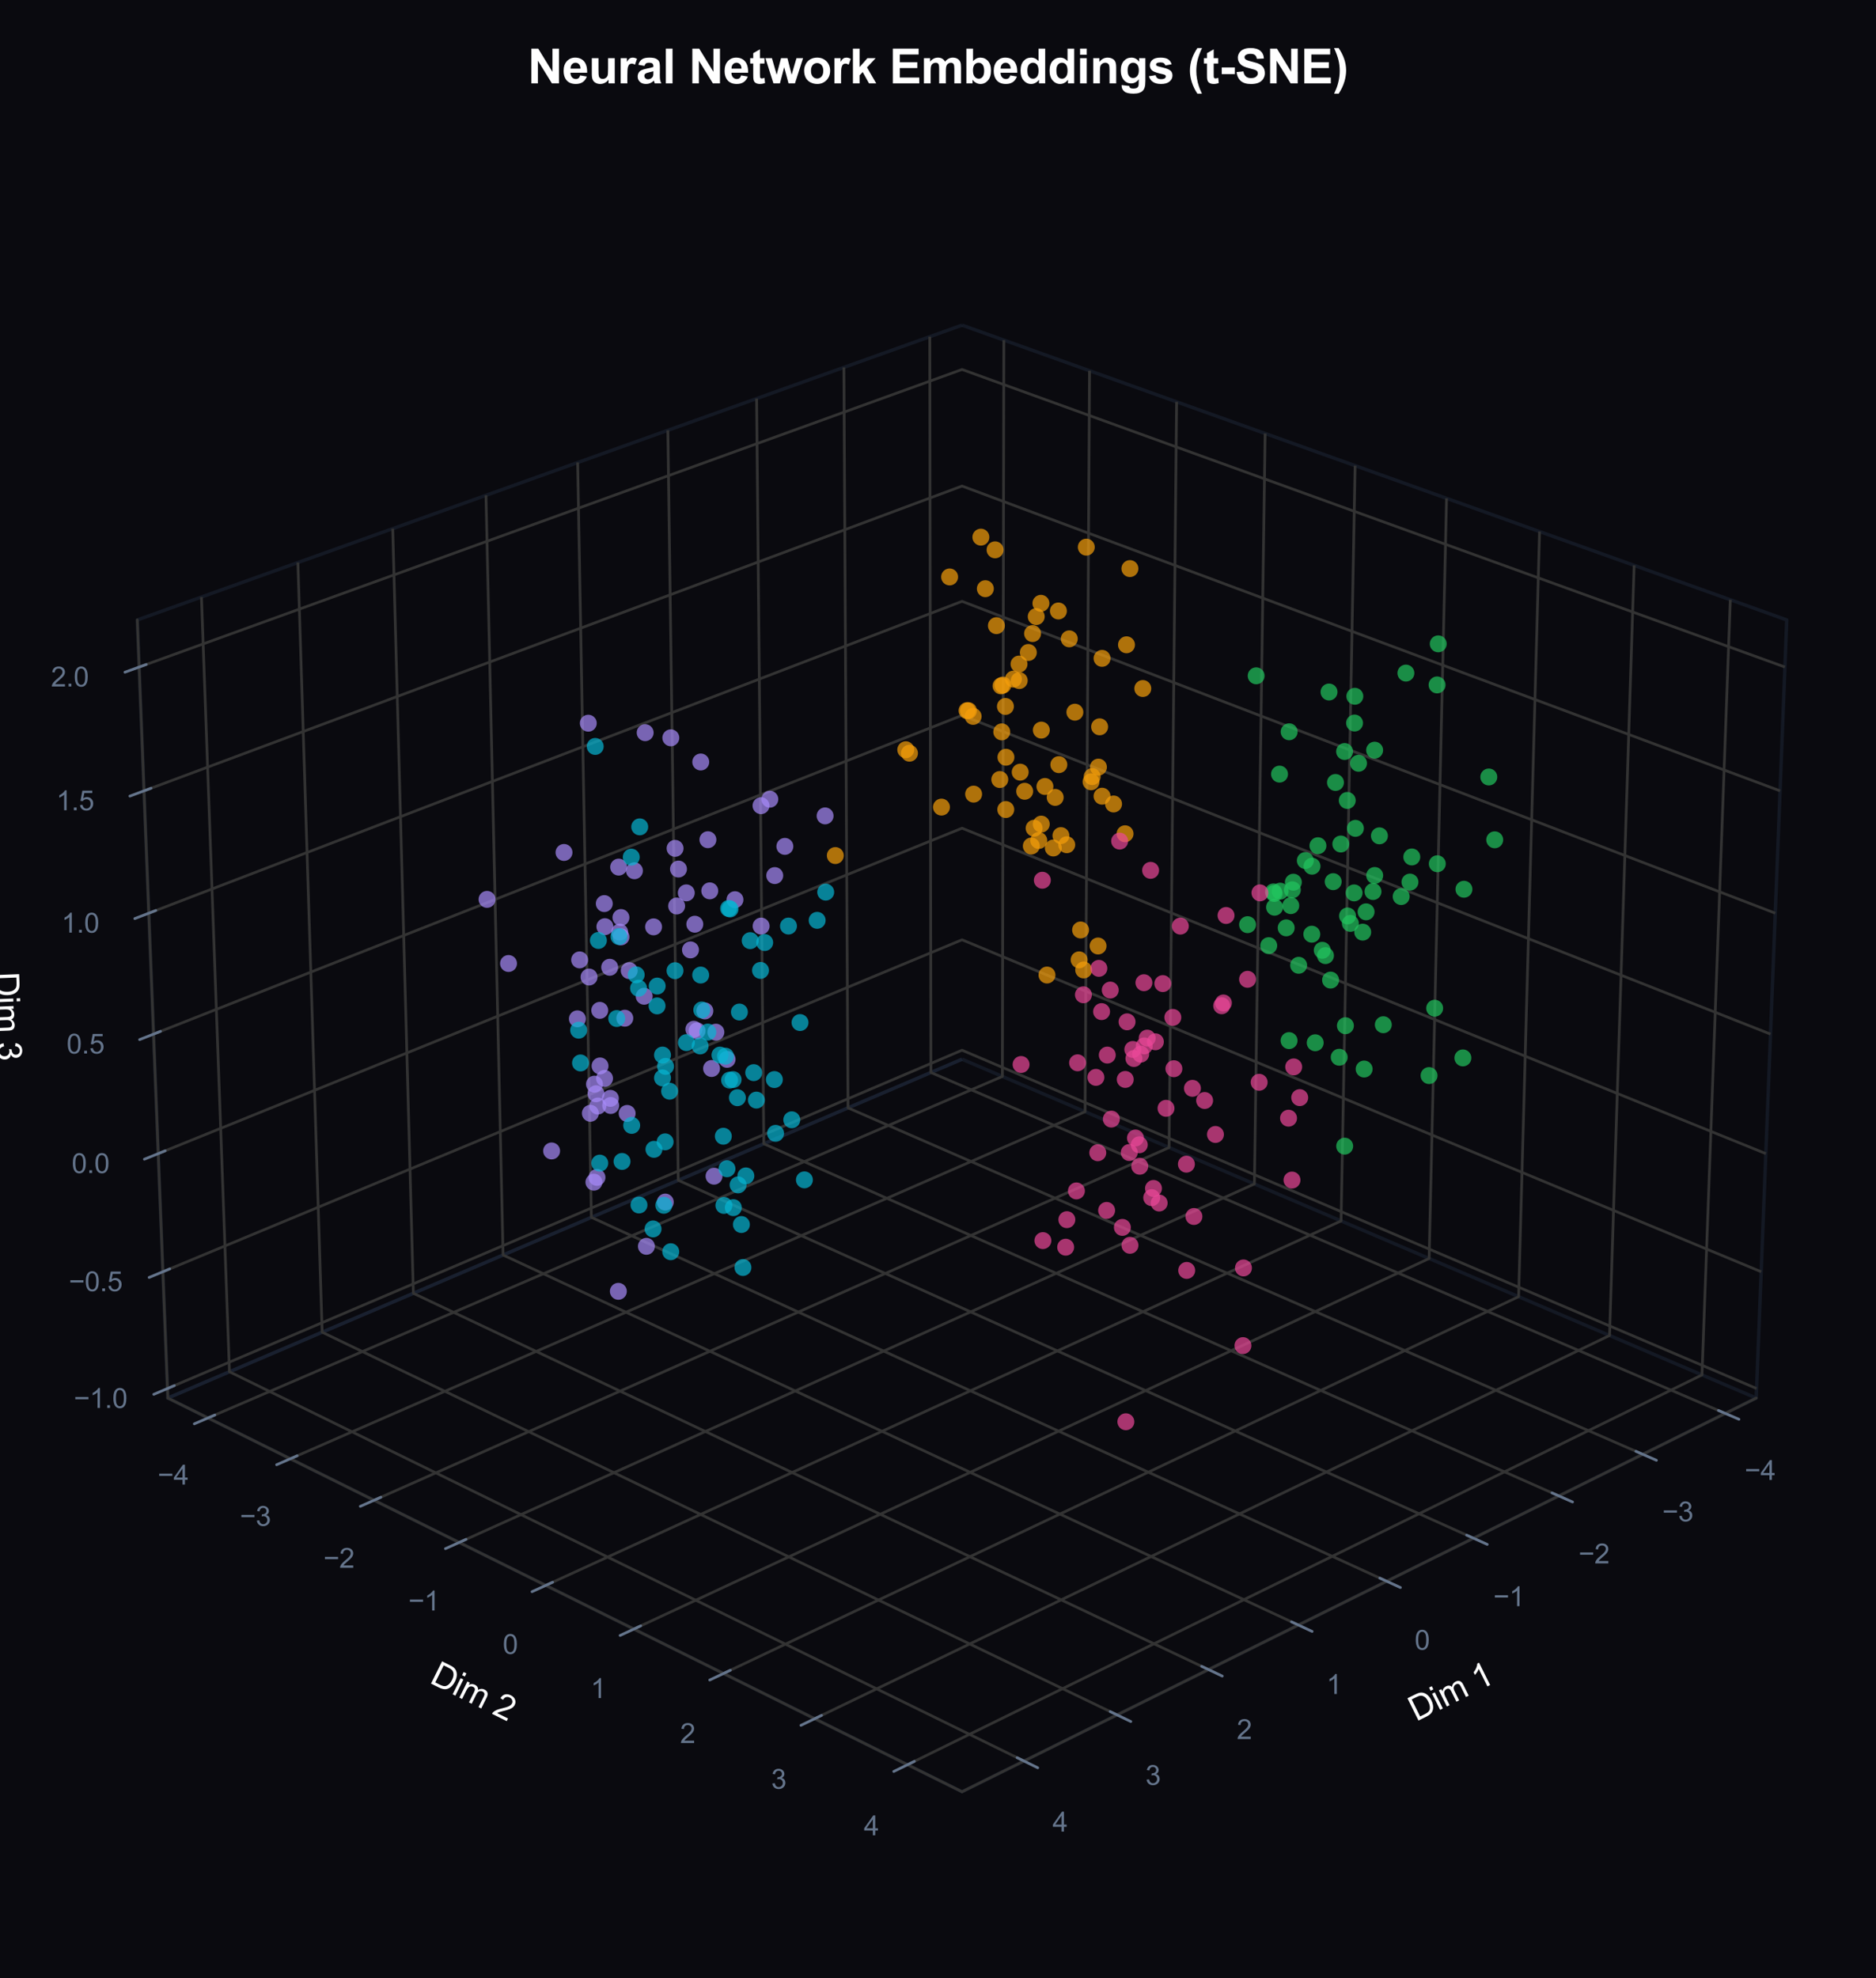<?xml version="1.0" encoding="utf-8" standalone="no"?>
<!DOCTYPE svg PUBLIC "-//W3C//DTD SVG 1.1//EN"
  "http://www.w3.org/Graphics/SVG/1.1/DTD/svg11.dtd">
<svg xmlns:xlink="http://www.w3.org/1999/xlink" viewBox="0 0 553.12 583.312" xmlns="http://www.w3.org/2000/svg" version="1.1">
 <defs>
  <style type="text/css">*{stroke-linejoin: round; stroke-linecap: butt}</style>
 </defs>
 <g id="figure_1">
  <g id="patch_1">
   <path d="M 0 583.312 
L 553.12 583.312 
L 553.12 0 
L 0 0 
z
" style="fill: #0a0a0f"/>
  </g>
  <g id="patch_2">
   <path d="M 14.4 568.912 
L 538.72 568.912 
L 538.72 44.592 
L 14.4 44.592 
z
" style="fill: #0a0a0f"/>
  </g>
  <g id="pane3d_1">
   <g id="patch_3">
    <path d="M 283.645 312.307 
L 517.806 412.213 
L 526.811 182.79 
L 283.645 95.871 
" style="fill: none; opacity: 0.5; stroke: #1e293b; stroke-linejoin: miter"/>
   </g>
  </g>
  <g id="pane3d_2">
   <g id="patch_4">
    <path d="M 283.645 312.307 
L 49.485 412.213 
L 40.48 182.79 
L 283.645 95.871 
" style="fill: none; opacity: 0.5; stroke: #1e293b; stroke-linejoin: miter"/>
   </g>
  </g>
  <g id="pane3d_3">
   <g id="patch_5">
    <path d="M 283.645 312.307 
L 49.485 412.213 
L 283.645 528.293 
L 517.806 412.213 
" style="fill: none; opacity: 0.5; stroke: #1e293b; stroke-linejoin: miter"/>
   </g>
  </g>
  <g id="grid3d_1">
   <g id="Line3DCollection_1">
    <path d="M 508.676 416.739 
L 274.467 316.223 
L 274.138 99.269 
" style="fill: none; stroke: #333333; stroke-width: 0.8"/>
    <path d="M 484.347 428.8 
L 250.026 326.651 
L 248.813 108.322 
" style="fill: none; stroke: #333333; stroke-width: 0.8"/>
    <path d="M 459.607 441.064 
L 225.201 337.243 
L 223.075 117.522 
" style="fill: none; stroke: #333333; stroke-width: 0.8"/>
    <path d="M 434.445 453.538 
L 199.982 348.002 
L 196.914 126.873 
" style="fill: none; stroke: #333333; stroke-width: 0.8"/>
    <path d="M 408.85 466.226 
L 174.362 358.934 
L 170.321 136.379 
" style="fill: none; stroke: #333333; stroke-width: 0.8"/>
    <path d="M 382.81 479.134 
L 148.329 370.041 
L 143.284 146.043 
" style="fill: none; stroke: #333333; stroke-width: 0.8"/>
    <path d="M 356.316 492.269 
L 121.874 381.328 
L 115.791 155.87 
" style="fill: none; stroke: #333333; stroke-width: 0.8"/>
    <path d="M 329.353 505.635 
L 94.987 392.8 
L 87.833 165.864 
" style="fill: none; stroke: #333333; stroke-width: 0.8"/>
    <path d="M 301.91 519.239 
L 67.656 404.461 
L 59.396 176.029 
" style="fill: none; stroke: #333333; stroke-width: 0.8"/>
   </g>
  </g>
  <g id="grid3d_2">
   <g id="Line3DCollection_2">
    <path d="M 295.973 100.278 
L 295.547 317.384 
L 61.323 418.082 
" style="fill: none; stroke: #333333; stroke-width: 0.8"/>
    <path d="M 321.238 109.309 
L 319.928 327.787 
L 85.596 430.115 
" style="fill: none; stroke: #333333; stroke-width: 0.8"/>
    <path d="M 346.914 118.486 
L 344.691 338.352 
L 110.278 442.35 
" style="fill: none; stroke: #333333; stroke-width: 0.8"/>
    <path d="M 373.009 127.814 
L 369.845 349.085 
L 135.379 454.794 
" style="fill: none; stroke: #333333; stroke-width: 0.8"/>
    <path d="M 399.535 137.296 
L 395.4 359.988 
L 160.911 467.45 
" style="fill: none; stroke: #333333; stroke-width: 0.8"/>
    <path d="M 426.502 146.935 
L 421.363 371.065 
L 186.884 480.326 
" style="fill: none; stroke: #333333; stroke-width: 0.8"/>
    <path d="M 453.922 156.736 
L 447.747 382.322 
L 213.31 493.426 
" style="fill: none; stroke: #333333; stroke-width: 0.8"/>
    <path d="M 481.805 166.703 
L 474.56 393.762 
L 240.201 506.757 
" style="fill: none; stroke: #333333; stroke-width: 0.8"/>
    <path d="M 510.163 176.84 
L 501.814 405.39 
L 267.57 520.324 
" style="fill: none; stroke: #333333; stroke-width: 0.8"/>
   </g>
  </g>
  <g id="grid3d_3">
   <g id="Line3DCollection_3">
    <path d="M 49.375 409.402 
L 283.645 309.648 
L 517.916 409.402 
" style="fill: none; stroke: #333333; stroke-width: 0.8"/>
    <path d="M 48.023 374.971 
L 283.645 277.094 
L 519.267 374.971 
" style="fill: none; stroke: #333333; stroke-width: 0.8"/>
    <path d="M 46.656 340.141 
L 283.645 244.189 
L 520.635 340.141 
" style="fill: none; stroke: #333333; stroke-width: 0.8"/>
    <path d="M 45.273 304.903 
L 283.645 210.927 
L 522.018 304.903 
" style="fill: none; stroke: #333333; stroke-width: 0.8"/>
    <path d="M 43.874 269.252 
L 283.645 177.302 
L 523.417 269.252 
" style="fill: none; stroke: #333333; stroke-width: 0.8"/>
    <path d="M 42.458 233.18 
L 283.645 143.309 
L 524.833 233.18 
" style="fill: none; stroke: #333333; stroke-width: 0.8"/>
    <path d="M 41.025 196.679 
L 283.645 108.941 
L 526.266 196.679 
" style="fill: none; stroke: #333333; stroke-width: 0.8"/>
   </g>
  </g>
  <g id="axis3d_1">
   <g id="line2d_1">
    <path d="M 517.806 412.213 
L 283.645 528.293 
" style="fill: none; stroke: #333333; stroke-width: 0.8; stroke-linecap: round"/>
   </g>
   <g id="xtick_1">
    <g id="line2d_2">
     <path d="M 283.645 299.666 
" clip-path="url(#pde59428c0c)" style="fill: none; stroke: #333333; stroke-width: 0.8; stroke-linecap: round"/>
    </g>
    <g id="line2d_3">
     <path d="M 506.663 415.875 
L 512.71 418.47 
" style="fill: none; stroke: #64748b; stroke-width: 0.8; stroke-linecap: round"/>
    </g>
    <g id="text_1">
     <!-- −4 -->
     <g style="fill: #64748b" transform="translate(514.384 436.364) scale(0.08 -0.08)">
      <defs>
       <path id="ArialMT-2212" d="M 3381 1997 
L 356 1997 
L 356 2522 
L 3381 2522 
L 3381 1997 
z
" transform="scale(0.016)"/>
       <path id="ArialMT-34" d="M 2069 0 
L 2069 1097 
L 81 1097 
L 81 1613 
L 2172 4581 
L 2631 4581 
L 2631 1613 
L 3250 1613 
L 3250 1097 
L 2631 1097 
L 2631 0 
L 2069 0 
z
M 2069 1613 
L 2069 3678 
L 634 1613 
L 2069 1613 
z
" transform="scale(0.016)"/>
      </defs>
      <use xlink:href="#ArialMT-2212"/>
      <use xlink:href="#ArialMT-34" transform="translate(58.398 0)"/>
     </g>
    </g>
   </g>
   <g id="xtick_2">
    <g id="line2d_4">
     <path d="M 283.645 299.666 
" clip-path="url(#pde59428c0c)" style="fill: none; stroke: #333333; stroke-width: 0.8; stroke-linecap: round"/>
    </g>
    <g id="line2d_5">
     <path d="M 482.332 427.921 
L 488.385 430.56 
" style="fill: none; stroke: #64748b; stroke-width: 0.8; stroke-linecap: round"/>
    </g>
    <g id="text_2">
     <!-- −3 -->
     <g style="fill: #64748b" transform="translate(490.102 448.561) scale(0.08 -0.08)">
      <defs>
       <path id="ArialMT-33" d="M 269 1209 
L 831 1284 
Q 928 806 1161 595 
Q 1394 384 1728 384 
Q 2125 384 2398 659 
Q 2672 934 2672 1341 
Q 2672 1728 2419 1979 
Q 2166 2231 1775 2231 
Q 1616 2231 1378 2169 
L 1441 2663 
Q 1497 2656 1531 2656 
Q 1891 2656 2178 2843 
Q 2466 3031 2466 3422 
Q 2466 3731 2256 3934 
Q 2047 4138 1716 4138 
Q 1388 4138 1169 3931 
Q 950 3725 888 3313 
L 325 3413 
Q 428 3978 793 4289 
Q 1159 4600 1703 4600 
Q 2078 4600 2393 4439 
Q 2709 4278 2876 4000 
Q 3044 3722 3044 3409 
Q 3044 3113 2884 2869 
Q 2725 2625 2413 2481 
Q 2819 2388 3044 2092 
Q 3269 1797 3269 1353 
Q 3269 753 2831 336 
Q 2394 -81 1725 -81 
Q 1122 -81 723 278 
Q 325 638 269 1209 
z
" transform="scale(0.016)"/>
      </defs>
      <use xlink:href="#ArialMT-2212"/>
      <use xlink:href="#ArialMT-33" transform="translate(58.398 0)"/>
     </g>
    </g>
   </g>
   <g id="xtick_3">
    <g id="line2d_6">
     <path d="M 283.645 299.666 
" clip-path="url(#pde59428c0c)" style="fill: none; stroke: #333333; stroke-width: 0.8; stroke-linecap: round"/>
    </g>
    <g id="line2d_7">
     <path d="M 457.59 440.171 
L 463.649 442.854 
" style="fill: none; stroke: #64748b; stroke-width: 0.8; stroke-linecap: round"/>
    </g>
    <g id="text_3">
     <!-- −2 -->
     <g style="fill: #64748b" transform="translate(465.409 460.964) scale(0.08 -0.08)">
      <defs>
       <path id="ArialMT-32" d="M 3222 541 
L 3222 0 
L 194 0 
Q 188 203 259 391 
Q 375 700 629 1000 
Q 884 1300 1366 1694 
Q 2113 2306 2375 2664 
Q 2638 3022 2638 3341 
Q 2638 3675 2398 3904 
Q 2159 4134 1775 4134 
Q 1369 4134 1125 3890 
Q 881 3647 878 3216 
L 300 3275 
Q 359 3922 746 4261 
Q 1134 4600 1788 4600 
Q 2447 4600 2831 4234 
Q 3216 3869 3216 3328 
Q 3216 3053 3103 2787 
Q 2991 2522 2730 2228 
Q 2469 1934 1863 1422 
Q 1356 997 1212 845 
Q 1069 694 975 541 
L 3222 541 
z
" transform="scale(0.016)"/>
      </defs>
      <use xlink:href="#ArialMT-2212"/>
      <use xlink:href="#ArialMT-32" transform="translate(58.398 0)"/>
     </g>
    </g>
   </g>
   <g id="xtick_4">
    <g id="line2d_8">
     <path d="M 283.645 299.666 
" clip-path="url(#pde59428c0c)" style="fill: none; stroke: #333333; stroke-width: 0.8; stroke-linecap: round"/>
    </g>
    <g id="line2d_9">
     <path d="M 432.426 452.629 
L 438.49 455.359 
" style="fill: none; stroke: #64748b; stroke-width: 0.8; stroke-linecap: round"/>
    </g>
    <g id="text_4">
     <!-- −1 -->
     <g style="fill: #64748b" transform="translate(440.293 473.58) scale(0.08 -0.08)">
      <defs>
       <path id="ArialMT-31" d="M 2384 0 
L 1822 0 
L 1822 3584 
Q 1619 3391 1289 3197 
Q 959 3003 697 2906 
L 697 3450 
Q 1169 3672 1522 3987 
Q 1875 4303 2022 4600 
L 2384 4600 
L 2384 0 
z
" transform="scale(0.016)"/>
      </defs>
      <use xlink:href="#ArialMT-2212"/>
      <use xlink:href="#ArialMT-31" transform="translate(58.398 0)"/>
     </g>
    </g>
   </g>
   <g id="xtick_5">
    <g id="line2d_10">
     <path d="M 283.645 299.666 
" clip-path="url(#pde59428c0c)" style="fill: none; stroke: #333333; stroke-width: 0.8; stroke-linecap: round"/>
    </g>
    <g id="line2d_11">
     <path d="M 406.829 465.302 
L 412.898 468.078 
" style="fill: none; stroke: #64748b; stroke-width: 0.8; stroke-linecap: round"/>
    </g>
    <g id="text_5">
     <!-- 0 -->
     <g style="fill: #64748b" transform="translate(417.082 486.412) scale(0.08 -0.08)">
      <defs>
       <path id="ArialMT-30" d="M 266 2259 
Q 266 3072 433 3567 
Q 600 4063 929 4331 
Q 1259 4600 1759 4600 
Q 2128 4600 2406 4451 
Q 2684 4303 2865 4023 
Q 3047 3744 3150 3342 
Q 3253 2941 3253 2259 
Q 3253 1453 3087 958 
Q 2922 463 2592 192 
Q 2263 -78 1759 -78 
Q 1097 -78 719 397 
Q 266 969 266 2259 
z
M 844 2259 
Q 844 1131 1108 757 
Q 1372 384 1759 384 
Q 2147 384 2411 759 
Q 2675 1134 2675 2259 
Q 2675 3391 2411 3762 
Q 2147 4134 1753 4134 
Q 1366 4134 1134 3806 
Q 844 3388 844 2259 
z
" transform="scale(0.016)"/>
      </defs>
      <use xlink:href="#ArialMT-30"/>
     </g>
    </g>
   </g>
   <g id="xtick_6">
    <g id="line2d_12">
     <path d="M 283.645 299.666 
" clip-path="url(#pde59428c0c)" style="fill: none; stroke: #333333; stroke-width: 0.8; stroke-linecap: round"/>
    </g>
    <g id="line2d_13">
     <path d="M 380.789 478.194 
L 386.861 481.019 
" style="fill: none; stroke: #64748b; stroke-width: 0.8; stroke-linecap: round"/>
    </g>
    <g id="text_6">
     <!-- 1 -->
     <g style="fill: #64748b" transform="translate(391.09 499.468) scale(0.08 -0.08)">
      <use xlink:href="#ArialMT-31"/>
     </g>
    </g>
   </g>
   <g id="xtick_7">
    <g id="line2d_14">
     <path d="M 283.645 299.666 
" clip-path="url(#pde59428c0c)" style="fill: none; stroke: #333333; stroke-width: 0.8; stroke-linecap: round"/>
    </g>
    <g id="line2d_15">
     <path d="M 354.293 491.311 
L 360.368 494.186 
" style="fill: none; stroke: #64748b; stroke-width: 0.8; stroke-linecap: round"/>
    </g>
    <g id="text_7">
     <!-- 2 -->
     <g style="fill: #64748b" transform="translate(364.643 512.752) scale(0.08 -0.08)">
      <use xlink:href="#ArialMT-32"/>
     </g>
    </g>
   </g>
   <g id="xtick_8">
    <g id="line2d_16">
     <path d="M 283.645 299.666 
" clip-path="url(#pde59428c0c)" style="fill: none; stroke: #333333; stroke-width: 0.8; stroke-linecap: round"/>
    </g>
    <g id="line2d_17">
     <path d="M 327.33 504.661 
L 333.407 507.586 
" style="fill: none; stroke: #64748b; stroke-width: 0.8; stroke-linecap: round"/>
    </g>
    <g id="text_8">
     <!-- 3 -->
     <g style="fill: #64748b" transform="translate(337.728 526.271) scale(0.08 -0.08)">
      <use xlink:href="#ArialMT-33"/>
     </g>
    </g>
   </g>
   <g id="xtick_9">
    <g id="line2d_18">
     <path d="M 283.645 299.666 
" clip-path="url(#pde59428c0c)" style="fill: none; stroke: #333333; stroke-width: 0.8; stroke-linecap: round"/>
    </g>
    <g id="line2d_19">
     <path d="M 299.887 518.247 
L 305.965 521.226 
" style="fill: none; stroke: #64748b; stroke-width: 0.8; stroke-linecap: round"/>
    </g>
    <g id="text_9">
     <!-- 4 -->
     <g style="fill: #64748b" transform="translate(310.332 540.032) scale(0.08 -0.08)">
      <use xlink:href="#ArialMT-34"/>
     </g>
    </g>
   </g>
   <g id="text_10">
    <!-- Dim 1 -->
    <g style="fill: #ffffff" transform="translate(417.52 507.651) rotate(-26.369) scale(0.1 -0.1)">
     <defs>
      <path id="ArialMT-44" d="M 494 0 
L 494 4581 
L 2072 4581 
Q 2606 4581 2888 4516 
Q 3281 4425 3559 4188 
Q 3922 3881 4101 3404 
Q 4281 2928 4281 2316 
Q 4281 1794 4159 1391 
Q 4038 988 3847 723 
Q 3656 459 3429 307 
Q 3203 156 2883 78 
Q 2563 0 2147 0 
L 494 0 
z
M 1100 541 
L 2078 541 
Q 2531 541 2789 625 
Q 3047 709 3200 863 
Q 3416 1078 3536 1442 
Q 3656 1806 3656 2325 
Q 3656 3044 3420 3430 
Q 3184 3816 2847 3947 
Q 2603 4041 2063 4041 
L 1100 4041 
L 1100 541 
z
" transform="scale(0.016)"/>
      <path id="ArialMT-69" d="M 425 3934 
L 425 4581 
L 988 4581 
L 988 3934 
L 425 3934 
z
M 425 0 
L 425 3319 
L 988 3319 
L 988 0 
L 425 0 
z
" transform="scale(0.016)"/>
      <path id="ArialMT-6d" d="M 422 0 
L 422 3319 
L 925 3319 
L 925 2853 
Q 1081 3097 1340 3245 
Q 1600 3394 1931 3394 
Q 2300 3394 2536 3241 
Q 2772 3088 2869 2813 
Q 3263 3394 3894 3394 
Q 4388 3394 4653 3120 
Q 4919 2847 4919 2278 
L 4919 0 
L 4359 0 
L 4359 2091 
Q 4359 2428 4304 2576 
Q 4250 2725 4106 2815 
Q 3963 2906 3769 2906 
Q 3419 2906 3187 2673 
Q 2956 2441 2956 1928 
L 2956 0 
L 2394 0 
L 2394 2156 
Q 2394 2531 2256 2718 
Q 2119 2906 1806 2906 
Q 1569 2906 1367 2781 
Q 1166 2656 1075 2415 
Q 984 2175 984 1722 
L 984 0 
L 422 0 
z
" transform="scale(0.016)"/>
      <path id="ArialMT-20" transform="scale(0.016)"/>
     </defs>
     <use xlink:href="#ArialMT-44"/>
     <use xlink:href="#ArialMT-69" transform="translate(72.217 0)"/>
     <use xlink:href="#ArialMT-6d" transform="translate(94.434 0)"/>
     <use xlink:href="#ArialMT-20" transform="translate(177.734 0)"/>
     <use xlink:href="#ArialMT-31" transform="translate(205.518 0)"/>
    </g>
   </g>
  </g>
  <g id="axis3d_2">
   <g id="line2d_20">
    <path d="M 49.485 412.213 
L 283.645 528.293 
" style="fill: none; stroke: #333333; stroke-width: 0.8; stroke-linecap: round"/>
   </g>
   <g id="xtick_10">
    <g id="line2d_21">
     <path d="M 283.645 299.666 
" clip-path="url(#pde59428c0c)" style="fill: none; stroke: #333333; stroke-width: 0.8; stroke-linecap: round"/>
    </g>
    <g id="line2d_22">
     <path d="M 63.337 417.216 
L 57.289 419.816 
" style="fill: none; stroke: #64748b; stroke-width: 0.8; stroke-linecap: round"/>
    </g>
    <g id="text_11">
     <!-- −4 -->
     <g style="fill: #64748b" transform="translate(46.489 437.722) scale(0.08 -0.08)">
      <use xlink:href="#ArialMT-2212"/>
      <use xlink:href="#ArialMT-34" transform="translate(58.398 0)"/>
     </g>
    </g>
   </g>
   <g id="xtick_11">
    <g id="line2d_23">
     <path d="M 283.645 299.666 
" clip-path="url(#pde59428c0c)" style="fill: none; stroke: #333333; stroke-width: 0.8; stroke-linecap: round"/>
    </g>
    <g id="line2d_24">
     <path d="M 87.611 429.234 
L 81.557 431.878 
" style="fill: none; stroke: #64748b; stroke-width: 0.8; stroke-linecap: round"/>
    </g>
    <g id="text_12">
     <!-- −3 -->
     <g style="fill: #64748b" transform="translate(70.715 449.891) scale(0.08 -0.08)">
      <use xlink:href="#ArialMT-2212"/>
      <use xlink:href="#ArialMT-33" transform="translate(58.398 0)"/>
     </g>
    </g>
   </g>
   <g id="xtick_12">
    <g id="line2d_25">
     <path d="M 283.645 299.666 
" clip-path="url(#pde59428c0c)" style="fill: none; stroke: #333333; stroke-width: 0.8; stroke-linecap: round"/>
    </g>
    <g id="line2d_26">
     <path d="M 112.295 441.455 
L 106.236 444.143 
" style="fill: none; stroke: #64748b; stroke-width: 0.8; stroke-linecap: round"/>
    </g>
    <g id="text_13">
     <!-- −2 -->
     <g style="fill: #64748b" transform="translate(95.35 462.265) scale(0.08 -0.08)">
      <use xlink:href="#ArialMT-2212"/>
      <use xlink:href="#ArialMT-32" transform="translate(58.398 0)"/>
     </g>
    </g>
   </g>
   <g id="xtick_13">
    <g id="line2d_27">
     <path d="M 283.645 299.666 
" clip-path="url(#pde59428c0c)" style="fill: none; stroke: #333333; stroke-width: 0.8; stroke-linecap: round"/>
    </g>
    <g id="line2d_28">
     <path d="M 137.398 453.883 
L 131.334 456.618 
" style="fill: none; stroke: #64748b; stroke-width: 0.8; stroke-linecap: round"/>
    </g>
    <g id="text_14">
     <!-- −1 -->
     <g style="fill: #64748b" transform="translate(120.405 474.85) scale(0.08 -0.08)">
      <use xlink:href="#ArialMT-2212"/>
      <use xlink:href="#ArialMT-31" transform="translate(58.398 0)"/>
     </g>
    </g>
   </g>
   <g id="xtick_14">
    <g id="line2d_29">
     <path d="M 283.645 299.666 
" clip-path="url(#pde59428c0c)" style="fill: none; stroke: #333333; stroke-width: 0.8; stroke-linecap: round"/>
    </g>
    <g id="line2d_30">
     <path d="M 162.932 466.524 
L 156.862 469.306 
" style="fill: none; stroke: #64748b; stroke-width: 0.8; stroke-linecap: round"/>
    </g>
    <g id="text_15">
     <!-- 0 -->
     <g style="fill: #64748b" transform="translate(148.225 487.65) scale(0.08 -0.08)">
      <use xlink:href="#ArialMT-30"/>
     </g>
    </g>
   </g>
   <g id="xtick_15">
    <g id="line2d_31">
     <path d="M 283.645 299.666 
" clip-path="url(#pde59428c0c)" style="fill: none; stroke: #333333; stroke-width: 0.8; stroke-linecap: round"/>
    </g>
    <g id="line2d_32">
     <path d="M 188.906 479.384 
L 182.833 482.214 
" style="fill: none; stroke: #64748b; stroke-width: 0.8; stroke-linecap: round"/>
    </g>
    <g id="text_16">
     <!-- 1 -->
     <g style="fill: #64748b" transform="translate(174.151 500.673) scale(0.08 -0.08)">
      <use xlink:href="#ArialMT-31"/>
     </g>
    </g>
   </g>
   <g id="xtick_16">
    <g id="line2d_33">
     <path d="M 283.645 299.666 
" clip-path="url(#pde59428c0c)" style="fill: none; stroke: #333333; stroke-width: 0.8; stroke-linecap: round"/>
    </g>
    <g id="line2d_34">
     <path d="M 215.333 492.468 
L 209.257 495.347 
" style="fill: none; stroke: #64748b; stroke-width: 0.8; stroke-linecap: round"/>
    </g>
    <g id="text_17">
     <!-- 2 -->
     <g style="fill: #64748b" transform="translate(200.53 513.923) scale(0.08 -0.08)">
      <use xlink:href="#ArialMT-32"/>
     </g>
    </g>
   </g>
   <g id="xtick_17">
    <g id="line2d_35">
     <path d="M 283.645 299.666 
" clip-path="url(#pde59428c0c)" style="fill: none; stroke: #333333; stroke-width: 0.8; stroke-linecap: round"/>
    </g>
    <g id="line2d_36">
     <path d="M 242.225 505.781 
L 236.147 508.712 
" style="fill: none; stroke: #64748b; stroke-width: 0.8; stroke-linecap: round"/>
    </g>
    <g id="text_18">
     <!-- 3 -->
     <g style="fill: #64748b" transform="translate(227.374 527.406) scale(0.08 -0.08)">
      <use xlink:href="#ArialMT-33"/>
     </g>
    </g>
   </g>
   <g id="xtick_18">
    <g id="line2d_37">
     <path d="M 283.645 299.666 
" clip-path="url(#pde59428c0c)" style="fill: none; stroke: #333333; stroke-width: 0.8; stroke-linecap: round"/>
    </g>
    <g id="line2d_38">
     <path d="M 269.593 519.331 
L 263.515 522.314 
" style="fill: none; stroke: #64748b; stroke-width: 0.8; stroke-linecap: round"/>
    </g>
    <g id="text_19">
     <!-- 4 -->
     <g style="fill: #64748b" transform="translate(254.695 541.13) scale(0.08 -0.08)">
      <use xlink:href="#ArialMT-34"/>
     </g>
    </g>
   </g>
   <g id="text_20">
    <!-- Dim 2 -->
    <g style="fill: #ffffff" transform="translate(126.375 496.053) rotate(-333.631) scale(0.1 -0.1)">
     <use xlink:href="#ArialMT-44"/>
     <use xlink:href="#ArialMT-69" transform="translate(72.217 0)"/>
     <use xlink:href="#ArialMT-6d" transform="translate(94.434 0)"/>
     <use xlink:href="#ArialMT-20" transform="translate(177.734 0)"/>
     <use xlink:href="#ArialMT-32" transform="translate(205.518 0)"/>
    </g>
   </g>
  </g>
  <g id="axis3d_3">
   <g id="line2d_39">
    <path d="M 49.485 412.213 
L 40.48 182.79 
" style="fill: none; stroke: #333333; stroke-width: 0.8; stroke-linecap: round"/>
   </g>
   <g id="xtick_19">
    <g id="line2d_40">
     <path d="M 283.645 299.666 
" style="fill: none; stroke: #333333; stroke-width: 0.8; stroke-linecap: round"/>
    </g>
    <g id="line2d_41">
     <path d="M 51.388 408.545 
L 45.341 411.12 
" style="fill: none; stroke: #64748b; stroke-width: 0.8; stroke-linecap: round"/>
    </g>
    <g id="text_21">
     <!-- −1.0 -->
     <g style="fill: #64748b" transform="translate(21.748 415.129) scale(0.08 -0.08)">
      <defs>
       <path id="ArialMT-2e" d="M 581 0 
L 581 641 
L 1222 641 
L 1222 0 
L 581 0 
z
" transform="scale(0.016)"/>
      </defs>
      <use xlink:href="#ArialMT-2212"/>
      <use xlink:href="#ArialMT-31" transform="translate(58.398 0)"/>
      <use xlink:href="#ArialMT-2e" transform="translate(114.014 0)"/>
      <use xlink:href="#ArialMT-30" transform="translate(141.797 0)"/>
     </g>
    </g>
   </g>
   <g id="xtick_20">
    <g id="line2d_42">
     <path d="M 283.645 299.666 
" style="fill: none; stroke: #333333; stroke-width: 0.8; stroke-linecap: round"/>
    </g>
    <g id="line2d_43">
     <path d="M 50.049 374.13 
L 43.964 376.657 
" style="fill: none; stroke: #64748b; stroke-width: 0.8; stroke-linecap: round"/>
    </g>
    <g id="text_22">
     <!-- −0.5 -->
     <g style="fill: #64748b" transform="translate(20.282 380.698) scale(0.08 -0.08)">
      <defs>
       <path id="ArialMT-35" d="M 266 1200 
L 856 1250 
Q 922 819 1161 601 
Q 1400 384 1738 384 
Q 2144 384 2425 690 
Q 2706 997 2706 1503 
Q 2706 1984 2436 2262 
Q 2166 2541 1728 2541 
Q 1456 2541 1237 2417 
Q 1019 2294 894 2097 
L 366 2166 
L 809 4519 
L 3088 4519 
L 3088 3981 
L 1259 3981 
L 1013 2750 
Q 1425 3038 1878 3038 
Q 2478 3038 2890 2622 
Q 3303 2206 3303 1553 
Q 3303 931 2941 478 
Q 2500 -78 1738 -78 
Q 1113 -78 717 272 
Q 322 622 266 1200 
z
" transform="scale(0.016)"/>
      </defs>
      <use xlink:href="#ArialMT-2212"/>
      <use xlink:href="#ArialMT-30" transform="translate(58.398 0)"/>
      <use xlink:href="#ArialMT-2e" transform="translate(114.014 0)"/>
      <use xlink:href="#ArialMT-35" transform="translate(141.797 0)"/>
     </g>
    </g>
   </g>
   <g id="xtick_21">
    <g id="line2d_44">
     <path d="M 283.645 299.666 
" style="fill: none; stroke: #333333; stroke-width: 0.8; stroke-linecap: round"/>
    </g>
    <g id="line2d_45">
     <path d="M 48.695 339.315 
L 42.572 341.794 
" style="fill: none; stroke: #64748b; stroke-width: 0.8; stroke-linecap: round"/>
    </g>
    <g id="text_23">
     <!-- 0.0 -->
     <g style="fill: #64748b" transform="translate(21.136 345.867) scale(0.08 -0.08)">
      <use xlink:href="#ArialMT-30"/>
      <use xlink:href="#ArialMT-2e" transform="translate(55.615 0)"/>
      <use xlink:href="#ArialMT-30" transform="translate(83.398 0)"/>
     </g>
    </g>
   </g>
   <g id="xtick_22">
    <g id="line2d_46">
     <path d="M 283.645 299.666 
" style="fill: none; stroke: #333333; stroke-width: 0.8; stroke-linecap: round"/>
    </g>
    <g id="line2d_47">
     <path d="M 47.324 304.095 
L 41.163 306.523 
" style="fill: none; stroke: #64748b; stroke-width: 0.8; stroke-linecap: round"/>
    </g>
    <g id="text_24">
     <!-- 0.5 -->
     <g style="fill: #64748b" transform="translate(19.636 310.629) scale(0.08 -0.08)">
      <use xlink:href="#ArialMT-30"/>
      <use xlink:href="#ArialMT-2e" transform="translate(55.615 0)"/>
      <use xlink:href="#ArialMT-35" transform="translate(83.398 0)"/>
     </g>
    </g>
   </g>
   <g id="xtick_23">
    <g id="line2d_48">
     <path d="M 283.645 299.666 
" style="fill: none; stroke: #333333; stroke-width: 0.8; stroke-linecap: round"/>
    </g>
    <g id="line2d_49">
     <path d="M 45.938 268.461 
L 39.738 270.838 
" style="fill: none; stroke: #64748b; stroke-width: 0.8; stroke-linecap: round"/>
    </g>
    <g id="text_25">
     <!-- 1.0 -->
     <g style="fill: #64748b" transform="translate(18.119 274.978) scale(0.08 -0.08)">
      <use xlink:href="#ArialMT-31"/>
      <use xlink:href="#ArialMT-2e" transform="translate(55.615 0)"/>
      <use xlink:href="#ArialMT-30" transform="translate(83.398 0)"/>
     </g>
    </g>
   </g>
   <g id="xtick_24">
    <g id="line2d_50">
     <path d="M 283.645 299.666 
" style="fill: none; stroke: #333333; stroke-width: 0.8; stroke-linecap: round"/>
    </g>
    <g id="line2d_51">
     <path d="M 44.535 232.406 
L 38.296 234.731 
" style="fill: none; stroke: #64748b; stroke-width: 0.8; stroke-linecap: round"/>
    </g>
    <g id="text_26">
     <!-- 1.5 -->
     <g style="fill: #64748b" transform="translate(16.584 238.906) scale(0.08 -0.08)">
      <use xlink:href="#ArialMT-31"/>
      <use xlink:href="#ArialMT-2e" transform="translate(55.615 0)"/>
      <use xlink:href="#ArialMT-35" transform="translate(83.398 0)"/>
     </g>
    </g>
   </g>
   <g id="xtick_25">
    <g id="line2d_52">
     <path d="M 283.645 299.666 
" style="fill: none; stroke: #333333; stroke-width: 0.8; stroke-linecap: round"/>
    </g>
    <g id="line2d_53">
     <path d="M 43.115 195.923 
L 36.836 198.194 
" style="fill: none; stroke: #64748b; stroke-width: 0.8; stroke-linecap: round"/>
    </g>
    <g id="text_27">
     <!-- 2.0 -->
     <g style="fill: #64748b" transform="translate(15.03 202.406) scale(0.08 -0.08)">
      <use xlink:href="#ArialMT-32"/>
      <use xlink:href="#ArialMT-2e" transform="translate(55.615 0)"/>
      <use xlink:href="#ArialMT-30" transform="translate(83.398 0)"/>
     </g>
    </g>
   </g>
   <g id="text_28">
    <!-- Dim 3 -->
    <g style="fill: #ffffff" transform="translate(-1.71 286.721) rotate(-272.248) scale(0.1 -0.1)">
     <use xlink:href="#ArialMT-44"/>
     <use xlink:href="#ArialMT-69" transform="translate(72.217 0)"/>
     <use xlink:href="#ArialMT-6d" transform="translate(94.434 0)"/>
     <use xlink:href="#ArialMT-20" transform="translate(177.734 0)"/>
     <use xlink:href="#ArialMT-33" transform="translate(205.518 0)"/>
    </g>
   </g>
  </g>
  <g id="axes_1">
   <g id="Path3DCollection_1">
    <defs>
     <path id="C0_0_de66c2da97" d="M 0 2.5 
C 0.663 2.5 1.299 2.237 1.768 1.768 
C 2.237 1.299 2.5 0.663 2.5 -0 
C 2.5 -0.663 2.237 -1.299 1.768 -1.768 
C 1.299 -2.237 0.663 -2.5 0 -2.5 
C -0.663 -2.5 -1.299 -2.237 -1.768 -1.768 
C -2.237 -1.299 -2.5 -0.663 -2.5 0 
C -2.5 0.663 -2.237 1.299 -1.768 1.768 
C -1.299 2.237 -0.663 2.5 0 2.5 
z
"/>
    </defs>
    <g clip-path="url(#pde59428c0c)">
     <use xlink:href="#C0_0_de66c2da97" x="304.075" y="249.449" style="fill: #f59e0b; fill-opacity: 0.7"/>
    </g>
    <g clip-path="url(#pde59428c0c)">
     <use xlink:href="#C0_0_de66c2da97" x="246.287" y="252.259" style="fill: #f59e0b; fill-opacity: 0.7"/>
    </g>
    <g clip-path="url(#pde59428c0c)">
     <use xlink:href="#C0_0_de66c2da97" x="308.696" y="287.488" style="fill: #f59e0b; fill-opacity: 0.7"/>
    </g>
    <g clip-path="url(#pde59428c0c)">
     <use xlink:href="#C0_0_de66c2da97" x="322.018" y="228.988" style="fill: #f59e0b; fill-opacity: 0.7"/>
    </g>
    <g clip-path="url(#pde59428c0c)">
     <use xlink:href="#C0_0_de66c2da97" x="294.777" y="229.841" style="fill: #f59e0b; fill-opacity: 0.7"/>
    </g>
    <g clip-path="url(#pde59428c0c)">
     <use xlink:href="#C0_0_de66c2da97" x="290.519" y="173.576" style="fill: #f59e0b; fill-opacity: 0.7"/>
    </g>
    <g clip-path="url(#pde59428c0c)">
     <use xlink:href="#C0_0_de66c2da97" x="331.713" y="245.836" style="fill: #f59e0b; fill-opacity: 0.7"/>
    </g>
    <g clip-path="url(#pde59428c0c)">
     <use xlink:href="#C0_0_de66c2da97" x="302.118" y="233.309" style="fill: #f59e0b; fill-opacity: 0.7"/>
    </g>
    <g clip-path="url(#pde59428c0c)">
     <use xlink:href="#C0_0_de66c2da97" x="321.686" y="230.507" style="fill: #f59e0b; fill-opacity: 0.7"/>
    </g>
    <g clip-path="url(#pde59428c0c)">
     <use xlink:href="#C0_0_de66c2da97" x="316.919" y="209.988" style="fill: #f59e0b; fill-opacity: 0.7"/>
    </g>
    <g clip-path="url(#pde59428c0c)">
     <use xlink:href="#C0_0_de66c2da97" x="209.802" y="315.047" style="fill: #a78bfa; fill-opacity: 0.7"/>
    </g>
    <g clip-path="url(#pde59428c0c)">
     <use xlink:href="#C0_0_de66c2da97" x="175.111" y="348.567" style="fill: #a78bfa; fill-opacity: 0.7"/>
    </g>
    <g clip-path="url(#pde59428c0c)">
     <use xlink:href="#C0_0_de66c2da97" x="336.943" y="203.01" style="fill: #f59e0b; fill-opacity: 0.7"/>
    </g>
    <g clip-path="url(#pde59428c0c)">
     <use xlink:href="#C0_0_de66c2da97" x="312.058" y="180.151" style="fill: #f59e0b; fill-opacity: 0.7"/>
    </g>
    <g clip-path="url(#pde59428c0c)">
     <use xlink:href="#C0_0_de66c2da97" x="328.322" y="237.054" style="fill: #f59e0b; fill-opacity: 0.7"/>
    </g>
    <g clip-path="url(#pde59428c0c)">
     <use xlink:href="#C0_0_de66c2da97" x="314.522" y="249.071" style="fill: #f59e0b; fill-opacity: 0.7"/>
    </g>
    <g clip-path="url(#pde59428c0c)">
     <use xlink:href="#C0_0_de66c2da97" x="298.791" y="200.235" style="fill: #f59e0b; fill-opacity: 0.7"/>
    </g>
    <g clip-path="url(#pde59428c0c)">
     <use xlink:href="#C0_0_de66c2da97" x="296.593" y="223.268" style="fill: #f59e0b; fill-opacity: 0.7"/>
    </g>
    <g clip-path="url(#pde59428c0c)">
     <use xlink:href="#C0_0_de66c2da97" x="312.805" y="246.377" style="fill: #f59e0b; fill-opacity: 0.7"/>
    </g>
    <g clip-path="url(#pde59428c0c)">
     <use xlink:href="#C0_0_de66c2da97" x="323.751" y="278.923" style="fill: #f59e0b; fill-opacity: 0.7"/>
    </g>
    <g clip-path="url(#pde59428c0c)">
     <use xlink:href="#C0_0_de66c2da97" x="312.191" y="225.452" style="fill: #f59e0b; fill-opacity: 0.7"/>
    </g>
    <g clip-path="url(#pde59428c0c)">
     <use xlink:href="#C0_0_de66c2da97" x="296.44" y="208.291" style="fill: #f59e0b; fill-opacity: 0.7"/>
    </g>
    <g clip-path="url(#pde59428c0c)">
     <use xlink:href="#C0_0_de66c2da97" x="318.176" y="283.012" style="fill: #f59e0b; fill-opacity: 0.7"/>
    </g>
    <g clip-path="url(#pde59428c0c)">
     <use xlink:href="#C0_0_de66c2da97" x="324.928" y="234.755" style="fill: #f59e0b; fill-opacity: 0.7"/>
    </g>
    <g clip-path="url(#pde59428c0c)">
     <use xlink:href="#C0_0_de66c2da97" x="286.924" y="211.225" style="fill: #f59e0b; fill-opacity: 0.7"/>
    </g>
    <g clip-path="url(#pde59428c0c)">
     <use xlink:href="#C0_0_de66c2da97" x="268.147" y="222.081" style="fill: #f59e0b; fill-opacity: 0.7"/>
    </g>
    <g clip-path="url(#pde59428c0c)">
     <use xlink:href="#C0_0_de66c2da97" x="300.512" y="200.661" style="fill: #f59e0b; fill-opacity: 0.7"/>
    </g>
    <g clip-path="url(#pde59428c0c)">
     <use xlink:href="#C0_0_de66c2da97" x="324.927" y="194.119" style="fill: #f59e0b; fill-opacity: 0.7"/>
    </g>
    <g clip-path="url(#pde59428c0c)">
     <use xlink:href="#C0_0_de66c2da97" x="306.906" y="177.884" style="fill: #f59e0b; fill-opacity: 0.7"/>
    </g>
    <g clip-path="url(#pde59428c0c)">
     <use xlink:href="#C0_0_de66c2da97" x="300.797" y="227.667" style="fill: #f59e0b; fill-opacity: 0.7"/>
    </g>
    <g clip-path="url(#pde59428c0c)">
     <use xlink:href="#C0_0_de66c2da97" x="318.603" y="274.201" style="fill: #f59e0b; fill-opacity: 0.7"/>
    </g>
    <g clip-path="url(#pde59428c0c)">
     <use xlink:href="#C0_0_de66c2da97" x="162.636" y="339.355" style="fill: #a78bfa; fill-opacity: 0.7"/>
    </g>
    <g clip-path="url(#pde59428c0c)">
     <use xlink:href="#C0_0_de66c2da97" x="332.136" y="190.117" style="fill: #f59e0b; fill-opacity: 0.7"/>
    </g>
    <g clip-path="url(#pde59428c0c)">
     <use xlink:href="#C0_0_de66c2da97" x="285.534" y="209.531" style="fill: #f59e0b; fill-opacity: 0.7"/>
    </g>
    <g clip-path="url(#pde59428c0c)">
     <use xlink:href="#C0_0_de66c2da97" x="214.377" y="312.345" style="fill: #a78bfa; fill-opacity: 0.7"/>
    </g>
    <g clip-path="url(#pde59428c0c)">
     <use xlink:href="#C0_0_de66c2da97" x="306.274" y="247.813" style="fill: #f59e0b; fill-opacity: 0.7"/>
    </g>
    <g clip-path="url(#pde59428c0c)">
     <use xlink:href="#C0_0_de66c2da97" x="285.111" y="209.532" style="fill: #f59e0b; fill-opacity: 0.7"/>
    </g>
    <g clip-path="url(#pde59428c0c)">
     <use xlink:href="#C0_0_de66c2da97" x="320.282" y="161.323" style="fill: #f59e0b; fill-opacity: 0.7"/>
    </g>
    <g clip-path="url(#pde59428c0c)">
     <use xlink:href="#C0_0_de66c2da97" x="293.78" y="184.473" style="fill: #f59e0b; fill-opacity: 0.7"/>
    </g>
    <g clip-path="url(#pde59428c0c)">
     <use xlink:href="#C0_0_de66c2da97" x="307.023" y="215.27" style="fill: #f59e0b; fill-opacity: 0.7"/>
    </g>
    <g clip-path="url(#pde59428c0c)">
     <use xlink:href="#C0_0_de66c2da97" x="180.063" y="325.954" style="fill: #a78bfa; fill-opacity: 0.7"/>
    </g>
    <g clip-path="url(#pde59428c0c)">
     <use xlink:href="#C0_0_de66c2da97" x="277.58" y="237.972" style="fill: #f59e0b; fill-opacity: 0.7"/>
    </g>
    <g clip-path="url(#pde59428c0c)">
     <use xlink:href="#C0_0_de66c2da97" x="287.062" y="234.145" style="fill: #f59e0b; fill-opacity: 0.7"/>
    </g>
    <g clip-path="url(#pde59428c0c)">
     <use xlink:href="#C0_0_de66c2da97" x="295.142" y="202.24" style="fill: #f59e0b; fill-opacity: 0.7"/>
    </g>
    <g clip-path="url(#pde59428c0c)">
     <use xlink:href="#C0_0_de66c2da97" x="182.317" y="380.744" style="fill: #a78bfa; fill-opacity: 0.7"/>
    </g>
    <g clip-path="url(#pde59428c0c)">
     <use xlink:href="#C0_0_de66c2da97" x="305.522" y="181.797" style="fill: #f59e0b; fill-opacity: 0.7"/>
    </g>
    <g clip-path="url(#pde59428c0c)">
     <use xlink:href="#C0_0_de66c2da97" x="211.07" y="304.333" style="fill: #a78bfa; fill-opacity: 0.7"/>
    </g>
    <g clip-path="url(#pde59428c0c)">
     <use xlink:href="#C0_0_de66c2da97" x="304.901" y="244.192" style="fill: #f59e0b; fill-opacity: 0.7"/>
    </g>
    <g clip-path="url(#pde59428c0c)">
     <use xlink:href="#C0_0_de66c2da97" x="210.528" y="346.794" style="fill: #a78bfa; fill-opacity: 0.7"/>
    </g>
    <g clip-path="url(#pde59428c0c)">
     <use xlink:href="#C0_0_de66c2da97" x="279.986" y="170.11" style="fill: #f59e0b; fill-opacity: 0.7"/>
    </g>
    <g clip-path="url(#pde59428c0c)">
     <use xlink:href="#C0_0_de66c2da97" x="178.17" y="266.422" style="fill: #a78bfa; fill-opacity: 0.7"/>
    </g>
    <g clip-path="url(#pde59428c0c)">
     <use xlink:href="#C0_0_de66c2da97" x="267.059" y="221.061" style="fill: #f59e0b; fill-opacity: 0.7"/>
    </g>
    <g clip-path="url(#pde59428c0c)">
     <use xlink:href="#C0_0_de66c2da97" x="303.193" y="192.384" style="fill: #f59e0b; fill-opacity: 0.7"/>
    </g>
    <g clip-path="url(#pde59428c0c)">
     <use xlink:href="#C0_0_de66c2da97" x="209.269" y="262.668" style="fill: #a78bfa; fill-opacity: 0.7"/>
    </g>
    <g clip-path="url(#pde59428c0c)">
     <use xlink:href="#C0_0_de66c2da97" x="293.387" y="162.12" style="fill: #f59e0b; fill-opacity: 0.7"/>
    </g>
    <g clip-path="url(#pde59428c0c)">
     <use xlink:href="#C0_0_de66c2da97" x="304.445" y="186.801" style="fill: #f59e0b; fill-opacity: 0.7"/>
    </g>
    <g clip-path="url(#pde59428c0c)">
     <use xlink:href="#C0_0_de66c2da97" x="308.085" y="231.892" style="fill: #f59e0b; fill-opacity: 0.7"/>
    </g>
    <g clip-path="url(#pde59428c0c)">
     <use xlink:href="#C0_0_de66c2da97" x="175.734" y="322.495" style="fill: #a78bfa; fill-opacity: 0.7"/>
    </g>
    <g clip-path="url(#pde59428c0c)">
     <use xlink:href="#C0_0_de66c2da97" x="324.211" y="214.299" style="fill: #f59e0b; fill-opacity: 0.7"/>
    </g>
    <g clip-path="url(#pde59428c0c)">
     <use xlink:href="#C0_0_de66c2da97" x="149.936" y="284.085" style="fill: #a78bfa; fill-opacity: 0.7"/>
    </g>
    <g clip-path="url(#pde59428c0c)">
     <use xlink:href="#C0_0_de66c2da97" x="184.218" y="300.214" style="fill: #a78bfa; fill-opacity: 0.7"/>
    </g>
    <g clip-path="url(#pde59428c0c)">
     <use xlink:href="#C0_0_de66c2da97" x="176.918" y="314.289" style="fill: #a78bfa; fill-opacity: 0.7"/>
    </g>
    <g clip-path="url(#pde59428c0c)">
     <use xlink:href="#C0_0_de66c2da97" x="310.562" y="250.026" style="fill: #f59e0b; fill-opacity: 0.7"/>
    </g>
    <g clip-path="url(#pde59428c0c)">
     <use xlink:href="#C0_0_de66c2da97" x="323.861" y="226.181" style="fill: #f59e0b; fill-opacity: 0.7"/>
    </g>
    <g clip-path="url(#pde59428c0c)">
     <use xlink:href="#C0_0_de66c2da97" x="216.699" y="265.273" style="fill: #a78bfa; fill-opacity: 0.7"/>
    </g>
    <g clip-path="url(#pde59428c0c)">
     <use xlink:href="#C0_0_de66c2da97" x="226.976" y="235.643" style="fill: #a78bfa; fill-opacity: 0.7"/>
    </g>
    <g clip-path="url(#pde59428c0c)">
     <use xlink:href="#C0_0_de66c2da97" x="170.902" y="283.025" style="fill: #a78bfa; fill-opacity: 0.7"/>
    </g>
    <g clip-path="url(#pde59428c0c)">
     <use xlink:href="#C0_0_de66c2da97" x="176.833" y="297.904" style="fill: #a78bfa; fill-opacity: 0.7"/>
    </g>
    <g clip-path="url(#pde59428c0c)">
     <use xlink:href="#C0_0_de66c2da97" x="402.204" y="315.205" style="fill: #22c55e; fill-opacity: 0.7"/>
    </g>
    <g clip-path="url(#pde59428c0c)">
     <use xlink:href="#C0_0_de66c2da97" x="204.576" y="303.475" style="fill: #a78bfa; fill-opacity: 0.7"/>
    </g>
    <g clip-path="url(#pde59428c0c)">
     <use xlink:href="#C0_0_de66c2da97" x="199.5" y="267.136" style="fill: #a78bfa; fill-opacity: 0.7"/>
    </g>
    <g clip-path="url(#pde59428c0c)">
     <use xlink:href="#C0_0_de66c2da97" x="176.274" y="326.115" style="fill: #a78bfa; fill-opacity: 0.7"/>
    </g>
    <g clip-path="url(#pde59428c0c)">
     <use xlink:href="#C0_0_de66c2da97" x="196.149" y="354.426" style="fill: #a78bfa; fill-opacity: 0.7"/>
    </g>
    <g clip-path="url(#pde59428c0c)">
     <use xlink:href="#C0_0_de66c2da97" x="176.016" y="347.15" style="fill: #a78bfa; fill-opacity: 0.7"/>
    </g>
    <g clip-path="url(#pde59428c0c)">
     <use xlink:href="#C0_0_de66c2da97" x="295.36" y="215.791" style="fill: #f59e0b; fill-opacity: 0.7"/>
    </g>
    <g clip-path="url(#pde59428c0c)">
     <use xlink:href="#C0_0_de66c2da97" x="205.533" y="303.94" style="fill: #a78bfa; fill-opacity: 0.7"/>
    </g>
    <g clip-path="url(#pde59428c0c)">
     <use xlink:href="#C0_0_de66c2da97" x="295.695" y="201.991" style="fill: #f59e0b; fill-opacity: 0.7"/>
    </g>
    <g clip-path="url(#pde59428c0c)">
     <use xlink:href="#C0_0_de66c2da97" x="319.514" y="285.987" style="fill: #f59e0b; fill-opacity: 0.7"/>
    </g>
    <g clip-path="url(#pde59428c0c)">
     <use xlink:href="#C0_0_de66c2da97" x="202.346" y="263.263" style="fill: #a78bfa; fill-opacity: 0.7"/>
    </g>
    <g clip-path="url(#pde59428c0c)">
     <use xlink:href="#C0_0_de66c2da97" x="179.76" y="285.2" style="fill: #a78bfa; fill-opacity: 0.7"/>
    </g>
    <g clip-path="url(#pde59428c0c)">
     <use xlink:href="#C0_0_de66c2da97" x="224.41" y="273.054" style="fill: #a78bfa; fill-opacity: 0.7"/>
    </g>
    <g clip-path="url(#pde59428c0c)">
     <use xlink:href="#C0_0_de66c2da97" x="178.246" y="317.967" style="fill: #a78bfa; fill-opacity: 0.7"/>
    </g>
    <g clip-path="url(#pde59428c0c)">
     <use xlink:href="#C0_0_de66c2da97" x="307.005" y="242.988" style="fill: #f59e0b; fill-opacity: 0.7"/>
    </g>
    <g clip-path="url(#pde59428c0c)">
     <use xlink:href="#C0_0_de66c2da97" x="296.544" y="238.688" style="fill: #f59e0b; fill-opacity: 0.7"/>
    </g>
    <g clip-path="url(#pde59428c0c)">
     <use xlink:href="#C0_0_de66c2da97" x="300.451" y="195.798" style="fill: #f59e0b; fill-opacity: 0.7"/>
    </g>
    <g clip-path="url(#pde59428c0c)">
     <use xlink:href="#C0_0_de66c2da97" x="190.222" y="216.029" style="fill: #a78bfa; fill-opacity: 0.7"/>
    </g>
    <g clip-path="url(#pde59428c0c)">
     <use xlink:href="#C0_0_de66c2da97" x="228.428" y="258.162" style="fill: #a78bfa; fill-opacity: 0.7"/>
    </g>
    <g clip-path="url(#pde59428c0c)">
     <use xlink:href="#C0_0_de66c2da97" x="175.267" y="319.661" style="fill: #a78bfa; fill-opacity: 0.7"/>
    </g>
    <g clip-path="url(#pde59428c0c)">
     <use xlink:href="#C0_0_de66c2da97" x="387.776" y="307.457" style="fill: #22c55e; fill-opacity: 0.7"/>
    </g>
    <g clip-path="url(#pde59428c0c)">
     <use xlink:href="#C0_0_de66c2da97" x="178.346" y="273.227" style="fill: #a78bfa; fill-opacity: 0.7"/>
    </g>
    <g clip-path="url(#pde59428c0c)">
     <use xlink:href="#C0_0_de66c2da97" x="182.711" y="274.835" style="fill: #a78bfa; fill-opacity: 0.7"/>
    </g>
    <g clip-path="url(#pde59428c0c)">
     <use xlink:href="#C0_0_de66c2da97" x="431.316" y="311.924" style="fill: #22c55e; fill-opacity: 0.7"/>
    </g>
    <g clip-path="url(#pde59428c0c)">
     <use xlink:href="#C0_0_de66c2da97" x="174.06" y="328.251" style="fill: #a78bfa; fill-opacity: 0.7"/>
    </g>
    <g clip-path="url(#pde59428c0c)">
     <use xlink:href="#C0_0_de66c2da97" x="311.11" y="235.109" style="fill: #f59e0b; fill-opacity: 0.7"/>
    </g>
    <g clip-path="url(#pde59428c0c)">
     <use xlink:href="#C0_0_de66c2da97" x="289.204" y="158.375" style="fill: #f59e0b; fill-opacity: 0.7"/>
    </g>
    <g clip-path="url(#pde59428c0c)">
     <use xlink:href="#C0_0_de66c2da97" x="203.583" y="280.076" style="fill: #a78bfa; fill-opacity: 0.7"/>
    </g>
    <g clip-path="url(#pde59428c0c)">
     <use xlink:href="#C0_0_de66c2da97" x="207.827" y="298.068" style="fill: #a78bfa; fill-opacity: 0.7"/>
    </g>
    <g clip-path="url(#pde59428c0c)">
     <use xlink:href="#C0_0_de66c2da97" x="179.965" y="323.851" style="fill: #a78bfa; fill-opacity: 0.7"/>
    </g>
    <g clip-path="url(#pde59428c0c)">
     <use xlink:href="#C0_0_de66c2da97" x="189.929" y="293.741" style="fill: #a78bfa; fill-opacity: 0.7"/>
    </g>
    <g clip-path="url(#pde59428c0c)">
     <use xlink:href="#C0_0_de66c2da97" x="197.786" y="217.542" style="fill: #a78bfa; fill-opacity: 0.7"/>
    </g>
    <g clip-path="url(#pde59428c0c)">
     <use xlink:href="#C0_0_de66c2da97" x="184.907" y="328.289" style="fill: #a78bfa; fill-opacity: 0.7"/>
    </g>
    <g clip-path="url(#pde59428c0c)">
     <use xlink:href="#C0_0_de66c2da97" x="183.08" y="270.53" style="fill: #a78bfa; fill-opacity: 0.7"/>
    </g>
    <g clip-path="url(#pde59428c0c)">
     <use xlink:href="#C0_0_de66c2da97" x="185.521" y="286.181" style="fill: #a78bfa; fill-opacity: 0.7"/>
    </g>
    <g clip-path="url(#pde59428c0c)">
     <use xlink:href="#C0_0_de66c2da97" x="143.599" y="265.178" style="fill: #a78bfa; fill-opacity: 0.7"/>
    </g>
    <g clip-path="url(#pde59428c0c)">
     <use xlink:href="#C0_0_de66c2da97" x="315.266" y="188.362" style="fill: #f59e0b; fill-opacity: 0.7"/>
    </g>
    <g clip-path="url(#pde59428c0c)">
     <use xlink:href="#C0_0_de66c2da97" x="206.609" y="224.674" style="fill: #a78bfa; fill-opacity: 0.7"/>
    </g>
    <g clip-path="url(#pde59428c0c)">
     <use xlink:href="#C0_0_de66c2da97" x="422.995" y="297.273" style="fill: #22c55e; fill-opacity: 0.7"/>
    </g>
    <g clip-path="url(#pde59428c0c)">
     <use xlink:href="#C0_0_de66c2da97" x="173.678" y="288.076" style="fill: #a78bfa; fill-opacity: 0.7"/>
    </g>
    <g clip-path="url(#pde59428c0c)">
     <use xlink:href="#C0_0_de66c2da97" x="190.586" y="367.475" style="fill: #a78bfa; fill-opacity: 0.7"/>
    </g>
    <g clip-path="url(#pde59428c0c)">
     <use xlink:href="#C0_0_de66c2da97" x="380.07" y="306.821" style="fill: #22c55e; fill-opacity: 0.7"/>
    </g>
    <g clip-path="url(#pde59428c0c)">
     <use xlink:href="#C0_0_de66c2da97" x="396.682" y="302.428" style="fill: #22c55e; fill-opacity: 0.7"/>
    </g>
    <g clip-path="url(#pde59428c0c)">
     <use xlink:href="#C0_0_de66c2da97" x="402.777" y="268.849" style="fill: #22c55e; fill-opacity: 0.7"/>
    </g>
    <g clip-path="url(#pde59428c0c)">
     <use xlink:href="#C0_0_de66c2da97" x="398.138" y="272.257" style="fill: #22c55e; fill-opacity: 0.7"/>
    </g>
    <g clip-path="url(#pde59428c0c)">
     <use xlink:href="#C0_0_de66c2da97" x="170.238" y="300.398" style="fill: #a78bfa; fill-opacity: 0.7"/>
    </g>
    <g clip-path="url(#pde59428c0c)">
     <use xlink:href="#C0_0_de66c2da97" x="224.379" y="237.553" style="fill: #a78bfa; fill-opacity: 0.7"/>
    </g>
    <g clip-path="url(#pde59428c0c)">
     <use xlink:href="#C0_0_de66c2da97" x="374.074" y="278.824" style="fill: #22c55e; fill-opacity: 0.7"/>
    </g>
    <g clip-path="url(#pde59428c0c)">
     <use xlink:href="#C0_0_de66c2da97" x="200.041" y="256.235" style="fill: #a78bfa; fill-opacity: 0.7"/>
    </g>
    <g clip-path="url(#pde59428c0c)">
     <use xlink:href="#C0_0_de66c2da97" x="187.057" y="256.735" style="fill: #a78bfa; fill-opacity: 0.7"/>
    </g>
    <g clip-path="url(#pde59428c0c)">
     <use xlink:href="#C0_0_de66c2da97" x="393.075" y="259.955" style="fill: #22c55e; fill-opacity: 0.7"/>
    </g>
    <g clip-path="url(#pde59428c0c)">
     <use xlink:href="#C0_0_de66c2da97" x="394.855" y="311.724" style="fill: #22c55e; fill-opacity: 0.7"/>
    </g>
    <g clip-path="url(#pde59428c0c)">
     <use xlink:href="#C0_0_de66c2da97" x="173.449" y="213.235" style="fill: #a78bfa; fill-opacity: 0.7"/>
    </g>
    <g clip-path="url(#pde59428c0c)">
     <use xlink:href="#C0_0_de66c2da97" x="399.463" y="205.294" style="fill: #22c55e; fill-opacity: 0.7"/>
    </g>
    <g clip-path="url(#pde59428c0c)">
     <use xlink:href="#C0_0_de66c2da97" x="208.722" y="247.582" style="fill: #a78bfa; fill-opacity: 0.7"/>
    </g>
    <g clip-path="url(#pde59428c0c)">
     <use xlink:href="#C0_0_de66c2da97" x="440.702" y="247.614" style="fill: #22c55e; fill-opacity: 0.7"/>
    </g>
    <g clip-path="url(#pde59428c0c)">
     <use xlink:href="#C0_0_de66c2da97" x="231.41" y="249.557" style="fill: #a78bfa; fill-opacity: 0.7"/>
    </g>
    <g clip-path="url(#pde59428c0c)">
     <use xlink:href="#C0_0_de66c2da97" x="367.835" y="272.633" style="fill: #22c55e; fill-opacity: 0.7"/>
    </g>
    <g clip-path="url(#pde59428c0c)">
     <use xlink:href="#C0_0_de66c2da97" x="333.144" y="167.648" style="fill: #f59e0b; fill-opacity: 0.7"/>
    </g>
    <g clip-path="url(#pde59428c0c)">
     <use xlink:href="#C0_0_de66c2da97" x="406.708" y="246.443" style="fill: #22c55e; fill-opacity: 0.7"/>
    </g>
    <g clip-path="url(#pde59428c0c)">
     <use xlink:href="#C0_0_de66c2da97" x="204.857" y="272.505" style="fill: #a78bfa; fill-opacity: 0.7"/>
    </g>
    <g clip-path="url(#pde59428c0c)">
     <use xlink:href="#C0_0_de66c2da97" x="401.783" y="274.84" style="fill: #22c55e; fill-opacity: 0.7"/>
    </g>
    <g clip-path="url(#pde59428c0c)">
     <use xlink:href="#C0_0_de66c2da97" x="381.333" y="260.113" style="fill: #22c55e; fill-opacity: 0.7"/>
    </g>
    <g clip-path="url(#pde59428c0c)">
     <use xlink:href="#C0_0_de66c2da97" x="390.802" y="281.757" style="fill: #22c55e; fill-opacity: 0.7"/>
    </g>
    <g clip-path="url(#pde59428c0c)">
     <use xlink:href="#C0_0_de66c2da97" x="416.255" y="252.672" style="fill: #22c55e; fill-opacity: 0.7"/>
    </g>
    <g clip-path="url(#pde59428c0c)">
     <use xlink:href="#C0_0_de66c2da97" x="423.775" y="254.68" style="fill: #22c55e; fill-opacity: 0.7"/>
    </g>
    <g clip-path="url(#pde59428c0c)">
     <use xlink:href="#C0_0_de66c2da97" x="375.674" y="263.444" style="fill: #22c55e; fill-opacity: 0.7"/>
    </g>
    <g clip-path="url(#pde59428c0c)">
     <use xlink:href="#C0_0_de66c2da97" x="389.853" y="280.19" style="fill: #22c55e; fill-opacity: 0.7"/>
    </g>
    <g clip-path="url(#pde59428c0c)">
     <use xlink:href="#C0_0_de66c2da97" x="386.836" y="255.397" style="fill: #22c55e; fill-opacity: 0.7"/>
    </g>
    <g clip-path="url(#pde59428c0c)">
     <use xlink:href="#C0_0_de66c2da97" x="396.466" y="337.938" style="fill: #22c55e; fill-opacity: 0.7"/>
    </g>
    <g clip-path="url(#pde59428c0c)">
     <use xlink:href="#C0_0_de66c2da97" x="375.783" y="267.496" style="fill: #22c55e; fill-opacity: 0.7"/>
    </g>
    <g clip-path="url(#pde59428c0c)">
     <use xlink:href="#C0_0_de66c2da97" x="183.094" y="276.236" style="fill: #a78bfa; fill-opacity: 0.7"/>
    </g>
    <g clip-path="url(#pde59428c0c)">
     <use xlink:href="#C0_0_de66c2da97" x="421.343" y="317.129" style="fill: #22c55e; fill-opacity: 0.7"/>
    </g>
    <g clip-path="url(#pde59428c0c)">
     <use xlink:href="#C0_0_de66c2da97" x="399.626" y="244.236" style="fill: #22c55e; fill-opacity: 0.7"/>
    </g>
    <g clip-path="url(#pde59428c0c)">
     <use xlink:href="#C0_0_de66c2da97" x="379.221" y="273.574" style="fill: #22c55e; fill-opacity: 0.7"/>
    </g>
    <g clip-path="url(#pde59428c0c)">
     <use xlink:href="#C0_0_de66c2da97" x="395.331" y="248.856" style="fill: #22c55e; fill-opacity: 0.7"/>
    </g>
    <g clip-path="url(#pde59428c0c)">
     <use xlink:href="#C0_0_de66c2da97" x="166.29" y="251.345" style="fill: #a78bfa; fill-opacity: 0.7"/>
    </g>
    <g clip-path="url(#pde59428c0c)">
     <use xlink:href="#C0_0_de66c2da97" x="380.093" y="215.765" style="fill: #22c55e; fill-opacity: 0.7"/>
    </g>
    <g clip-path="url(#pde59428c0c)">
     <use xlink:href="#C0_0_de66c2da97" x="192.701" y="273.281" style="fill: #a78bfa; fill-opacity: 0.7"/>
    </g>
    <g clip-path="url(#pde59428c0c)">
     <use xlink:href="#C0_0_de66c2da97" x="243.272" y="240.565" style="fill: #a78bfa; fill-opacity: 0.7"/>
    </g>
    <g clip-path="url(#pde59428c0c)">
     <use xlink:href="#C0_0_de66c2da97" x="392.306" y="288.979" style="fill: #22c55e; fill-opacity: 0.7"/>
    </g>
    <g clip-path="url(#pde59428c0c)">
     <use xlink:href="#C0_0_de66c2da97" x="413.124" y="264.348" style="fill: #22c55e; fill-opacity: 0.7"/>
    </g>
    <g clip-path="url(#pde59428c0c)">
     <use xlink:href="#C0_0_de66c2da97" x="381.035" y="262.364" style="fill: #22c55e; fill-opacity: 0.7"/>
    </g>
    <g clip-path="url(#pde59428c0c)">
     <use xlink:href="#C0_0_de66c2da97" x="182.409" y="255.663" style="fill: #a78bfa; fill-opacity: 0.7"/>
    </g>
    <g clip-path="url(#pde59428c0c)">
     <use xlink:href="#C0_0_de66c2da97" x="405.313" y="258.135" style="fill: #22c55e; fill-opacity: 0.7"/>
    </g>
    <g clip-path="url(#pde59428c0c)">
     <use xlink:href="#C0_0_de66c2da97" x="400.552" y="225.053" style="fill: #22c55e; fill-opacity: 0.7"/>
    </g>
    <g clip-path="url(#pde59428c0c)">
     <use xlink:href="#C0_0_de66c2da97" x="375.462" y="262.978" style="fill: #22c55e; fill-opacity: 0.7"/>
    </g>
    <g clip-path="url(#pde59428c0c)">
     <use xlink:href="#C0_0_de66c2da97" x="415.713" y="260.077" style="fill: #22c55e; fill-opacity: 0.7"/>
    </g>
    <g clip-path="url(#pde59428c0c)">
     <use xlink:href="#C0_0_de66c2da97" x="399.246" y="263.271" style="fill: #22c55e; fill-opacity: 0.7"/>
    </g>
    <g clip-path="url(#pde59428c0c)">
     <use xlink:href="#C0_0_de66c2da97" x="388.578" y="249.36" style="fill: #22c55e; fill-opacity: 0.7"/>
    </g>
    <g clip-path="url(#pde59428c0c)">
     <use xlink:href="#C0_0_de66c2da97" x="382.897" y="284.614" style="fill: #22c55e; fill-opacity: 0.7"/>
    </g>
    <g clip-path="url(#pde59428c0c)">
     <use xlink:href="#C0_0_de66c2da97" x="391.853" y="204.037" style="fill: #22c55e; fill-opacity: 0.7"/>
    </g>
    <g clip-path="url(#pde59428c0c)">
     <use xlink:href="#C0_0_de66c2da97" x="397.306" y="270.062" style="fill: #22c55e; fill-opacity: 0.7"/>
    </g>
    <g clip-path="url(#pde59428c0c)">
     <use xlink:href="#C0_0_de66c2da97" x="370.371" y="199.262" style="fill: #22c55e; fill-opacity: 0.7"/>
    </g>
    <g clip-path="url(#pde59428c0c)">
     <use xlink:href="#C0_0_de66c2da97" x="377.254" y="228.247" style="fill: #22c55e; fill-opacity: 0.7"/>
    </g>
    <g clip-path="url(#pde59428c0c)">
     <use xlink:href="#C0_0_de66c2da97" x="399.376" y="213.186" style="fill: #22c55e; fill-opacity: 0.7"/>
    </g>
    <g clip-path="url(#pde59428c0c)">
     <use xlink:href="#C0_0_de66c2da97" x="407.856" y="302.138" style="fill: #22c55e; fill-opacity: 0.7"/>
    </g>
    <g clip-path="url(#pde59428c0c)">
     <use xlink:href="#C0_0_de66c2da97" x="438.959" y="229.094" style="fill: #22c55e; fill-opacity: 0.7"/>
    </g>
    <g clip-path="url(#pde59428c0c)">
     <use xlink:href="#C0_0_de66c2da97" x="423.711" y="201.948" style="fill: #22c55e; fill-opacity: 0.7"/>
    </g>
    <g clip-path="url(#pde59428c0c)">
     <use xlink:href="#C0_0_de66c2da97" x="431.63" y="262.193" style="fill: #22c55e; fill-opacity: 0.7"/>
    </g>
    <g clip-path="url(#pde59428c0c)">
     <use xlink:href="#C0_0_de66c2da97" x="380.576" y="267.024" style="fill: #22c55e; fill-opacity: 0.7"/>
    </g>
    <g clip-path="url(#pde59428c0c)">
     <use xlink:href="#C0_0_de66c2da97" x="396.444" y="221.577" style="fill: #22c55e; fill-opacity: 0.7"/>
    </g>
    <g clip-path="url(#pde59428c0c)">
     <use xlink:href="#C0_0_de66c2da97" x="404.818" y="262.873" style="fill: #22c55e; fill-opacity: 0.7"/>
    </g>
    <g clip-path="url(#pde59428c0c)">
     <use xlink:href="#C0_0_de66c2da97" x="405.297" y="221.185" style="fill: #22c55e; fill-opacity: 0.7"/>
    </g>
    <g clip-path="url(#pde59428c0c)">
     <use xlink:href="#C0_0_de66c2da97" x="386.772" y="275.448" style="fill: #22c55e; fill-opacity: 0.7"/>
    </g>
    <g clip-path="url(#pde59428c0c)">
     <use xlink:href="#C0_0_de66c2da97" x="384.859" y="253.735" style="fill: #22c55e; fill-opacity: 0.7"/>
    </g>
    <g clip-path="url(#pde59428c0c)">
     <use xlink:href="#C0_0_de66c2da97" x="414.514" y="198.46" style="fill: #22c55e; fill-opacity: 0.7"/>
    </g>
    <g clip-path="url(#pde59428c0c)">
     <use xlink:href="#C0_0_de66c2da97" x="424.052" y="189.84" style="fill: #22c55e; fill-opacity: 0.7"/>
    </g>
    <g clip-path="url(#pde59428c0c)">
     <use xlink:href="#C0_0_de66c2da97" x="199.039" y="250.136" style="fill: #a78bfa; fill-opacity: 0.7"/>
    </g>
    <g clip-path="url(#pde59428c0c)">
     <use xlink:href="#C0_0_de66c2da97" x="393.752" y="230.71" style="fill: #22c55e; fill-opacity: 0.7"/>
    </g>
    <g clip-path="url(#pde59428c0c)">
     <use xlink:href="#C0_0_de66c2da97" x="218.593" y="361.051" style="fill: #06b6d4; fill-opacity: 0.7"/>
    </g>
    <g clip-path="url(#pde59428c0c)">
     <use xlink:href="#C0_0_de66c2da97" x="397.224" y="236.011" style="fill: #22c55e; fill-opacity: 0.7"/>
    </g>
    <g clip-path="url(#pde59428c0c)">
     <use xlink:href="#C0_0_de66c2da97" x="216.214" y="356.069" style="fill: #06b6d4; fill-opacity: 0.7"/>
    </g>
    <g clip-path="url(#pde59428c0c)">
     <use xlink:href="#C0_0_de66c2da97" x="377.438" y="262.762" style="fill: #22c55e; fill-opacity: 0.7"/>
    </g>
    <g clip-path="url(#pde59428c0c)">
     <use xlink:href="#C0_0_de66c2da97" x="217.615" y="349.365" style="fill: #06b6d4; fill-opacity: 0.7"/>
    </g>
    <g clip-path="url(#pde59428c0c)">
     <use xlink:href="#C0_0_de66c2da97" x="333.161" y="367.175" style="fill: #ec4899; fill-opacity: 0.7"/>
    </g>
    <g clip-path="url(#pde59428c0c)">
     <use xlink:href="#C0_0_de66c2da97" x="197.765" y="369.068" style="fill: #06b6d4; fill-opacity: 0.7"/>
    </g>
    <g clip-path="url(#pde59428c0c)">
     <use xlink:href="#C0_0_de66c2da97" x="366.472" y="396.749" style="fill: #ec4899; fill-opacity: 0.7"/>
    </g>
    <g clip-path="url(#pde59428c0c)">
     <use xlink:href="#C0_0_de66c2da97" x="196.226" y="314.42" style="fill: #06b6d4; fill-opacity: 0.7"/>
    </g>
    <g clip-path="url(#pde59428c0c)">
     <use xlink:href="#C0_0_de66c2da97" x="235.879" y="301.498" style="fill: #06b6d4; fill-opacity: 0.7"/>
    </g>
    <g clip-path="url(#pde59428c0c)">
     <use xlink:href="#C0_0_de66c2da97" x="341.766" y="354.708" style="fill: #ec4899; fill-opacity: 0.7"/>
    </g>
    <g clip-path="url(#pde59428c0c)">
     <use xlink:href="#C0_0_de66c2da97" x="188.4" y="355.291" style="fill: #06b6d4; fill-opacity: 0.7"/>
    </g>
    <g clip-path="url(#pde59428c0c)">
     <use xlink:href="#C0_0_de66c2da97" x="243.453" y="263.041" style="fill: #06b6d4; fill-opacity: 0.7"/>
    </g>
    <g clip-path="url(#pde59428c0c)">
     <use xlink:href="#C0_0_de66c2da97" x="214.342" y="344.608" style="fill: #06b6d4; fill-opacity: 0.7"/>
    </g>
    <g clip-path="url(#pde59428c0c)">
     <use xlink:href="#C0_0_de66c2da97" x="217.414" y="323.652" style="fill: #06b6d4; fill-opacity: 0.7"/>
    </g>
    <g clip-path="url(#pde59428c0c)">
     <use xlink:href="#C0_0_de66c2da97" x="228.675" y="334.16" style="fill: #06b6d4; fill-opacity: 0.7"/>
    </g>
    <g clip-path="url(#pde59428c0c)">
     <use xlink:href="#C0_0_de66c2da97" x="366.623" y="373.851" style="fill: #ec4899; fill-opacity: 0.7"/>
    </g>
    <g clip-path="url(#pde59428c0c)">
     <use xlink:href="#C0_0_de66c2da97" x="206.426" y="308.397" style="fill: #06b6d4; fill-opacity: 0.7"/>
    </g>
    <g clip-path="url(#pde59428c0c)">
     <use xlink:href="#C0_0_de66c2da97" x="206.592" y="287.494" style="fill: #06b6d4; fill-opacity: 0.7"/>
    </g>
    <g clip-path="url(#pde59428c0c)">
     <use xlink:href="#C0_0_de66c2da97" x="176.84" y="342.941" style="fill: #06b6d4; fill-opacity: 0.7"/>
    </g>
    <g clip-path="url(#pde59428c0c)">
     <use xlink:href="#C0_0_de66c2da97" x="199.021" y="286.204" style="fill: #06b6d4; fill-opacity: 0.7"/>
    </g>
    <g clip-path="url(#pde59428c0c)">
     <use xlink:href="#C0_0_de66c2da97" x="192.812" y="338.881" style="fill: #06b6d4; fill-opacity: 0.7"/>
    </g>
    <g clip-path="url(#pde59428c0c)">
     <use xlink:href="#C0_0_de66c2da97" x="232.474" y="273.044" style="fill: #06b6d4; fill-opacity: 0.7"/>
    </g>
    <g clip-path="url(#pde59428c0c)">
     <use xlink:href="#C0_0_de66c2da97" x="202.38" y="307.415" style="fill: #06b6d4; fill-opacity: 0.7"/>
    </g>
    <g clip-path="url(#pde59428c0c)">
     <use xlink:href="#C0_0_de66c2da97" x="331.95" y="419.201" style="fill: #ec4899; fill-opacity: 0.7"/>
    </g>
    <g clip-path="url(#pde59428c0c)">
     <use xlink:href="#C0_0_de66c2da97" x="224.234" y="286.123" style="fill: #06b6d4; fill-opacity: 0.7"/>
    </g>
    <g clip-path="url(#pde59428c0c)">
     <use xlink:href="#C0_0_de66c2da97" x="183.398" y="342.45" style="fill: #06b6d4; fill-opacity: 0.7"/>
    </g>
    <g clip-path="url(#pde59428c0c)">
     <use xlink:href="#C0_0_de66c2da97" x="213.434" y="355.414" style="fill: #06b6d4; fill-opacity: 0.7"/>
    </g>
    <g clip-path="url(#pde59428c0c)">
     <use xlink:href="#C0_0_de66c2da97" x="326.276" y="356.892" style="fill: #ec4899; fill-opacity: 0.7"/>
    </g>
    <g clip-path="url(#pde59428c0c)">
     <use xlink:href="#C0_0_de66c2da97" x="307.488" y="365.792" style="fill: #ec4899; fill-opacity: 0.7"/>
    </g>
    <g clip-path="url(#pde59428c0c)">
     <use xlink:href="#C0_0_de66c2da97" x="213.266" y="335.014" style="fill: #06b6d4; fill-opacity: 0.7"/>
    </g>
    <g clip-path="url(#pde59428c0c)">
     <use xlink:href="#C0_0_de66c2da97" x="170.614" y="303.747" style="fill: #06b6d4; fill-opacity: 0.7"/>
    </g>
    <g clip-path="url(#pde59428c0c)">
     <use xlink:href="#C0_0_de66c2da97" x="340.096" y="350.41" style="fill: #ec4899; fill-opacity: 0.7"/>
    </g>
    <g clip-path="url(#pde59428c0c)">
     <use xlink:href="#C0_0_de66c2da97" x="222.222" y="316.266" style="fill: #06b6d4; fill-opacity: 0.7"/>
    </g>
    <g clip-path="url(#pde59428c0c)">
     <use xlink:href="#C0_0_de66c2da97" x="314.553" y="359.614" style="fill: #ec4899; fill-opacity: 0.7"/>
    </g>
    <g clip-path="url(#pde59428c0c)">
     <use xlink:href="#C0_0_de66c2da97" x="215.116" y="318.479" style="fill: #06b6d4; fill-opacity: 0.7"/>
    </g>
    <g clip-path="url(#pde59428c0c)">
     <use xlink:href="#C0_0_de66c2da97" x="301.058" y="313.867" style="fill: #ec4899; fill-opacity: 0.7"/>
    </g>
    <g clip-path="url(#pde59428c0c)">
     <use xlink:href="#C0_0_de66c2da97" x="213.907" y="311.407" style="fill: #06b6d4; fill-opacity: 0.7"/>
    </g>
    <g clip-path="url(#pde59428c0c)">
     <use xlink:href="#C0_0_de66c2da97" x="327.348" y="291.925" style="fill: #ec4899; fill-opacity: 0.7"/>
    </g>
    <g clip-path="url(#pde59428c0c)">
     <use xlink:href="#C0_0_de66c2da97" x="323.669" y="339.886" style="fill: #ec4899; fill-opacity: 0.7"/>
    </g>
    <g clip-path="url(#pde59428c0c)">
     <use xlink:href="#C0_0_de66c2da97" x="186.246" y="331.821" style="fill: #06b6d4; fill-opacity: 0.7"/>
    </g>
    <g clip-path="url(#pde59428c0c)">
     <use xlink:href="#C0_0_de66c2da97" x="214.828" y="267.862" style="fill: #06b6d4; fill-opacity: 0.7"/>
    </g>
    <g clip-path="url(#pde59428c0c)">
     <use xlink:href="#C0_0_de66c2da97" x="195.713" y="355.378" style="fill: #06b6d4; fill-opacity: 0.7"/>
    </g>
    <g clip-path="url(#pde59428c0c)">
     <use xlink:href="#C0_0_de66c2da97" x="193.73" y="296.589" style="fill: #06b6d4; fill-opacity: 0.7"/>
    </g>
    <g clip-path="url(#pde59428c0c)">
     <use xlink:href="#C0_0_de66c2da97" x="216.151" y="318.324" style="fill: #06b6d4; fill-opacity: 0.7"/>
    </g>
    <g clip-path="url(#pde59428c0c)">
     <use xlink:href="#C0_0_de66c2da97" x="219.91" y="346.711" style="fill: #06b6d4; fill-opacity: 0.7"/>
    </g>
    <g clip-path="url(#pde59428c0c)">
     <use xlink:href="#C0_0_de66c2da97" x="219.05" y="373.718" style="fill: #06b6d4; fill-opacity: 0.7"/>
    </g>
    <g clip-path="url(#pde59428c0c)">
     <use xlink:href="#C0_0_de66c2da97" x="187.58" y="287.428" style="fill: #06b6d4; fill-opacity: 0.7"/>
    </g>
    <g clip-path="url(#pde59428c0c)">
     <use xlink:href="#C0_0_de66c2da97" x="351.575" y="320.892" style="fill: #ec4899; fill-opacity: 0.7"/>
    </g>
    <g clip-path="url(#pde59428c0c)">
     <use xlink:href="#C0_0_de66c2da97" x="336.046" y="343.867" style="fill: #ec4899; fill-opacity: 0.7"/>
    </g>
    <g clip-path="url(#pde59428c0c)">
     <use xlink:href="#C0_0_de66c2da97" x="240.93" y="271.364" style="fill: #06b6d4; fill-opacity: 0.7"/>
    </g>
    <g clip-path="url(#pde59428c0c)">
     <use xlink:href="#C0_0_de66c2da97" x="324.788" y="298.271" style="fill: #ec4899; fill-opacity: 0.7"/>
    </g>
    <g clip-path="url(#pde59428c0c)">
     <use xlink:href="#C0_0_de66c2da97" x="337.272" y="289.754" style="fill: #ec4899; fill-opacity: 0.7"/>
    </g>
    <g clip-path="url(#pde59428c0c)">
     <use xlink:href="#C0_0_de66c2da97" x="212.272" y="311.084" style="fill: #06b6d4; fill-opacity: 0.7"/>
    </g>
    <g clip-path="url(#pde59428c0c)">
     <use xlink:href="#C0_0_de66c2da97" x="206.914" y="297.784" style="fill: #06b6d4; fill-opacity: 0.7"/>
    </g>
    <g clip-path="url(#pde59428c0c)">
     <use xlink:href="#C0_0_de66c2da97" x="349.885" y="374.583" style="fill: #ec4899; fill-opacity: 0.7"/>
    </g>
    <g clip-path="url(#pde59428c0c)">
     <use xlink:href="#C0_0_de66c2da97" x="223.014" y="324.36" style="fill: #06b6d4; fill-opacity: 0.7"/>
    </g>
    <g clip-path="url(#pde59428c0c)">
     <use xlink:href="#C0_0_de66c2da97" x="346.109" y="315.108" style="fill: #ec4899; fill-opacity: 0.7"/>
    </g>
    <g clip-path="url(#pde59428c0c)">
     <use xlink:href="#C0_0_de66c2da97" x="358.363" y="334.496" style="fill: #ec4899; fill-opacity: 0.7"/>
    </g>
    <g clip-path="url(#pde59428c0c)">
     <use xlink:href="#C0_0_de66c2da97" x="233.446" y="330.174" style="fill: #06b6d4; fill-opacity: 0.7"/>
    </g>
    <g clip-path="url(#pde59428c0c)">
     <use xlink:href="#C0_0_de66c2da97" x="196.104" y="336.672" style="fill: #06b6d4; fill-opacity: 0.7"/>
    </g>
    <g clip-path="url(#pde59428c0c)">
     <use xlink:href="#C0_0_de66c2da97" x="314.207" y="367.729" style="fill: #ec4899; fill-opacity: 0.7"/>
    </g>
    <g clip-path="url(#pde59428c0c)">
     <use xlink:href="#C0_0_de66c2da97" x="349.798" y="343.255" style="fill: #ec4899; fill-opacity: 0.7"/>
    </g>
    <g clip-path="url(#pde59428c0c)">
     <use xlink:href="#C0_0_de66c2da97" x="208.697" y="304.305" style="fill: #06b6d4; fill-opacity: 0.7"/>
    </g>
    <g clip-path="url(#pde59428c0c)">
     <use xlink:href="#C0_0_de66c2da97" x="352.018" y="358.676" style="fill: #ec4899; fill-opacity: 0.7"/>
    </g>
    <g clip-path="url(#pde59428c0c)">
     <use xlink:href="#C0_0_de66c2da97" x="188.275" y="291.366" style="fill: #06b6d4; fill-opacity: 0.7"/>
    </g>
    <g clip-path="url(#pde59428c0c)">
     <use xlink:href="#C0_0_de66c2da97" x="334.32" y="312.097" style="fill: #ec4899; fill-opacity: 0.7"/>
    </g>
    <g clip-path="url(#pde59428c0c)">
     <use xlink:href="#C0_0_de66c2da97" x="181.838" y="300.308" style="fill: #06b6d4; fill-opacity: 0.7"/>
    </g>
    <g clip-path="url(#pde59428c0c)">
     <use xlink:href="#C0_0_de66c2da97" x="319.436" y="293.313" style="fill: #ec4899; fill-opacity: 0.7"/>
    </g>
    <g clip-path="url(#pde59428c0c)">
     <use xlink:href="#C0_0_de66c2da97" x="338.237" y="306.085" style="fill: #ec4899; fill-opacity: 0.7"/>
    </g>
    <g clip-path="url(#pde59428c0c)">
     <use xlink:href="#C0_0_de66c2da97" x="176.431" y="277.289" style="fill: #06b6d4; fill-opacity: 0.7"/>
    </g>
    <g clip-path="url(#pde59428c0c)">
     <use xlink:href="#C0_0_de66c2da97" x="379.912" y="329.692" style="fill: #ec4899; fill-opacity: 0.7"/>
    </g>
    <g clip-path="url(#pde59428c0c)">
     <use xlink:href="#C0_0_de66c2da97" x="317.719" y="313.367" style="fill: #ec4899; fill-opacity: 0.7"/>
    </g>
    <g clip-path="url(#pde59428c0c)">
     <use xlink:href="#C0_0_de66c2da97" x="195.337" y="317.834" style="fill: #06b6d4; fill-opacity: 0.7"/>
    </g>
    <g clip-path="url(#pde59428c0c)">
     <use xlink:href="#C0_0_de66c2da97" x="355.171" y="324.478" style="fill: #ec4899; fill-opacity: 0.7"/>
    </g>
    <g clip-path="url(#pde59428c0c)">
     <use xlink:href="#C0_0_de66c2da97" x="323.118" y="317.659" style="fill: #ec4899; fill-opacity: 0.7"/>
    </g>
    <g clip-path="url(#pde59428c0c)">
     <use xlink:href="#C0_0_de66c2da97" x="192.547" y="362.349" style="fill: #06b6d4; fill-opacity: 0.7"/>
    </g>
    <g clip-path="url(#pde59428c0c)">
     <use xlink:href="#C0_0_de66c2da97" x="307.323" y="259.539" style="fill: #ec4899; fill-opacity: 0.7"/>
    </g>
    <g clip-path="url(#pde59428c0c)">
     <use xlink:href="#C0_0_de66c2da97" x="225.463" y="277.901" style="fill: #06b6d4; fill-opacity: 0.7"/>
    </g>
    <g clip-path="url(#pde59428c0c)">
     <use xlink:href="#C0_0_de66c2da97" x="218.006" y="298.397" style="fill: #06b6d4; fill-opacity: 0.7"/>
    </g>
    <g clip-path="url(#pde59428c0c)">
     <use xlink:href="#C0_0_de66c2da97" x="331.768" y="318.273" style="fill: #ec4899; fill-opacity: 0.7"/>
    </g>
    <g clip-path="url(#pde59428c0c)">
     <use xlink:href="#C0_0_de66c2da97" x="195.334" y="311.082" style="fill: #06b6d4; fill-opacity: 0.7"/>
    </g>
    <g clip-path="url(#pde59428c0c)">
     <use xlink:href="#C0_0_de66c2da97" x="175.495" y="220.086" style="fill: #06b6d4; fill-opacity: 0.7"/>
    </g>
    <g clip-path="url(#pde59428c0c)">
     <use xlink:href="#C0_0_de66c2da97" x="334.777" y="335.537" style="fill: #ec4899; fill-opacity: 0.7"/>
    </g>
    <g clip-path="url(#pde59428c0c)">
     <use xlink:href="#C0_0_de66c2da97" x="317.371" y="351.138" style="fill: #ec4899; fill-opacity: 0.7"/>
    </g>
    <g clip-path="url(#pde59428c0c)">
     <use xlink:href="#C0_0_de66c2da97" x="182.499" y="276.16" style="fill: #06b6d4; fill-opacity: 0.7"/>
    </g>
    <g clip-path="url(#pde59428c0c)">
     <use xlink:href="#C0_0_de66c2da97" x="333.997" y="309.434" style="fill: #ec4899; fill-opacity: 0.7"/>
    </g>
    <g clip-path="url(#pde59428c0c)">
     <use xlink:href="#C0_0_de66c2da97" x="327.671" y="329.963" style="fill: #ec4899; fill-opacity: 0.7"/>
    </g>
    <g clip-path="url(#pde59428c0c)">
     <use xlink:href="#C0_0_de66c2da97" x="360.709" y="295.722" style="fill: #ec4899; fill-opacity: 0.7"/>
    </g>
    <g clip-path="url(#pde59428c0c)">
     <use xlink:href="#C0_0_de66c2da97" x="332.951" y="339.822" style="fill: #ec4899; fill-opacity: 0.7"/>
    </g>
    <g clip-path="url(#pde59428c0c)">
     <use xlink:href="#C0_0_de66c2da97" x="197.429" y="321.74" style="fill: #06b6d4; fill-opacity: 0.7"/>
    </g>
    <g clip-path="url(#pde59428c0c)">
     <use xlink:href="#C0_0_de66c2da97" x="336.328" y="310.815" style="fill: #ec4899; fill-opacity: 0.7"/>
    </g>
    <g clip-path="url(#pde59428c0c)">
     <use xlink:href="#C0_0_de66c2da97" x="188.616" y="243.796" style="fill: #06b6d4; fill-opacity: 0.7"/>
    </g>
    <g clip-path="url(#pde59428c0c)">
     <use xlink:href="#C0_0_de66c2da97" x="237.173" y="347.881" style="fill: #06b6d4; fill-opacity: 0.7"/>
    </g>
    <g clip-path="url(#pde59428c0c)">
     <use xlink:href="#C0_0_de66c2da97" x="345.799" y="299.98" style="fill: #ec4899; fill-opacity: 0.7"/>
    </g>
    <g clip-path="url(#pde59428c0c)">
     <use xlink:href="#C0_0_de66c2da97" x="371.481" y="263.26" style="fill: #ec4899; fill-opacity: 0.7"/>
    </g>
    <g clip-path="url(#pde59428c0c)">
     <use xlink:href="#C0_0_de66c2da97" x="383.211" y="323.631" style="fill: #ec4899; fill-opacity: 0.7"/>
    </g>
    <g clip-path="url(#pde59428c0c)">
     <use xlink:href="#C0_0_de66c2da97" x="193.765" y="290.739" style="fill: #06b6d4; fill-opacity: 0.7"/>
    </g>
    <g clip-path="url(#pde59428c0c)">
     <use xlink:href="#C0_0_de66c2da97" x="171.161" y="313.408" style="fill: #06b6d4; fill-opacity: 0.7"/>
    </g>
    <g clip-path="url(#pde59428c0c)">
     <use xlink:href="#C0_0_de66c2da97" x="380.93" y="347.938" style="fill: #ec4899; fill-opacity: 0.7"/>
    </g>
    <g clip-path="url(#pde59428c0c)">
     <use xlink:href="#C0_0_de66c2da97" x="367.831" y="288.746" style="fill: #ec4899; fill-opacity: 0.7"/>
    </g>
    <g clip-path="url(#pde59428c0c)">
     <use xlink:href="#C0_0_de66c2da97" x="221.187" y="277.349" style="fill: #06b6d4; fill-opacity: 0.7"/>
    </g>
    <g clip-path="url(#pde59428c0c)">
     <use xlink:href="#C0_0_de66c2da97" x="215.261" y="268.005" style="fill: #06b6d4; fill-opacity: 0.7"/>
    </g>
    <g clip-path="url(#pde59428c0c)">
     <use xlink:href="#C0_0_de66c2da97" x="326.471" y="311.087" style="fill: #ec4899; fill-opacity: 0.7"/>
    </g>
    <g clip-path="url(#pde59428c0c)">
     <use xlink:href="#C0_0_de66c2da97" x="323.989" y="285.516" style="fill: #ec4899; fill-opacity: 0.7"/>
    </g>
    <g clip-path="url(#pde59428c0c)">
     <use xlink:href="#C0_0_de66c2da97" x="343.791" y="326.786" style="fill: #ec4899; fill-opacity: 0.7"/>
    </g>
    <g clip-path="url(#pde59428c0c)">
     <use xlink:href="#C0_0_de66c2da97" x="330.923" y="361.899" style="fill: #ec4899; fill-opacity: 0.7"/>
    </g>
    <g clip-path="url(#pde59428c0c)">
     <use xlink:href="#C0_0_de66c2da97" x="360.202" y="296.549" style="fill: #ec4899; fill-opacity: 0.7"/>
    </g>
    <g clip-path="url(#pde59428c0c)">
     <use xlink:href="#C0_0_de66c2da97" x="342.842" y="290.009" style="fill: #ec4899; fill-opacity: 0.7"/>
    </g>
    <g clip-path="url(#pde59428c0c)">
     <use xlink:href="#C0_0_de66c2da97" x="337.368" y="308.384" style="fill: #ec4899; fill-opacity: 0.7"/>
    </g>
    <g clip-path="url(#pde59428c0c)">
     <use xlink:href="#C0_0_de66c2da97" x="335.907" y="337.534" style="fill: #ec4899; fill-opacity: 0.7"/>
    </g>
    <g clip-path="url(#pde59428c0c)">
     <use xlink:href="#C0_0_de66c2da97" x="348.018" y="273.061" style="fill: #ec4899; fill-opacity: 0.7"/>
    </g>
    <g clip-path="url(#pde59428c0c)">
     <use xlink:href="#C0_0_de66c2da97" x="339.573" y="353.131" style="fill: #ec4899; fill-opacity: 0.7"/>
    </g>
    <g clip-path="url(#pde59428c0c)">
     <use xlink:href="#C0_0_de66c2da97" x="186.124" y="252.719" style="fill: #06b6d4; fill-opacity: 0.7"/>
    </g>
    <g clip-path="url(#pde59428c0c)">
     <use xlink:href="#C0_0_de66c2da97" x="381.434" y="314.577" style="fill: #ec4899; fill-opacity: 0.7"/>
    </g>
    <g clip-path="url(#pde59428c0c)">
     <use xlink:href="#C0_0_de66c2da97" x="332.305" y="301.282" style="fill: #ec4899; fill-opacity: 0.7"/>
    </g>
    <g clip-path="url(#pde59428c0c)">
     <use xlink:href="#C0_0_de66c2da97" x="339.246" y="256.619" style="fill: #ec4899; fill-opacity: 0.7"/>
    </g>
    <g clip-path="url(#pde59428c0c)">
     <use xlink:href="#C0_0_de66c2da97" x="371.249" y="319.112" style="fill: #ec4899; fill-opacity: 0.7"/>
    </g>
    <g clip-path="url(#pde59428c0c)">
     <use xlink:href="#C0_0_de66c2da97" x="228.318" y="318.308" style="fill: #06b6d4; fill-opacity: 0.7"/>
    </g>
    <g clip-path="url(#pde59428c0c)">
     <use xlink:href="#C0_0_de66c2da97" x="340.653" y="307.169" style="fill: #ec4899; fill-opacity: 0.7"/>
    </g>
    <g clip-path="url(#pde59428c0c)">
     <use xlink:href="#C0_0_de66c2da97" x="361.488" y="269.927" style="fill: #ec4899; fill-opacity: 0.7"/>
    </g>
    <g clip-path="url(#pde59428c0c)">
     <use xlink:href="#C0_0_de66c2da97" x="330.116" y="247.998" style="fill: #ec4899; fill-opacity: 0.7"/>
    </g>
   </g>
   <g id="text_29">
    <!-- Neural Network Embeddings (t-SNE) -->
    <g style="fill: #ffffff" transform="translate(155.607 24.592) scale(0.14 -0.14)">
     <defs>
      <path id="Arial-BoldMT-4e" d="M 475 0 
L 475 4581 
L 1375 4581 
L 3250 1522 
L 3250 4581 
L 4109 4581 
L 4109 0 
L 3181 0 
L 1334 2988 
L 1334 0 
L 475 0 
z
" transform="scale(0.016)"/>
      <path id="Arial-BoldMT-65" d="M 2381 1056 
L 3256 909 
Q 3088 428 2723 176 
Q 2359 -75 1813 -75 
Q 947 -75 531 491 
Q 203 944 203 1634 
Q 203 2459 634 2926 
Q 1066 3394 1725 3394 
Q 2466 3394 2894 2905 
Q 3322 2416 3303 1406 
L 1103 1406 
Q 1113 1016 1316 798 
Q 1519 581 1822 581 
Q 2028 581 2168 693 
Q 2309 806 2381 1056 
z
M 2431 1944 
Q 2422 2325 2234 2523 
Q 2047 2722 1778 2722 
Q 1491 2722 1303 2513 
Q 1116 2303 1119 1944 
L 2431 1944 
z
" transform="scale(0.016)"/>
      <path id="Arial-BoldMT-75" d="M 2644 0 
L 2644 497 
Q 2463 231 2167 78 
Q 1872 -75 1544 -75 
Q 1209 -75 943 72 
Q 678 219 559 484 
Q 441 750 441 1219 
L 441 3319 
L 1319 3319 
L 1319 1794 
Q 1319 1094 1367 936 
Q 1416 778 1544 686 
Q 1672 594 1869 594 
Q 2094 594 2272 717 
Q 2450 841 2515 1023 
Q 2581 1206 2581 1919 
L 2581 3319 
L 3459 3319 
L 3459 0 
L 2644 0 
z
" transform="scale(0.016)"/>
      <path id="Arial-BoldMT-72" d="M 1300 0 
L 422 0 
L 422 3319 
L 1238 3319 
L 1238 2847 
Q 1447 3181 1614 3287 
Q 1781 3394 1994 3394 
Q 2294 3394 2572 3228 
L 2300 2463 
Q 2078 2606 1888 2606 
Q 1703 2606 1575 2504 
Q 1447 2403 1373 2137 
Q 1300 1872 1300 1025 
L 1300 0 
z
" transform="scale(0.016)"/>
      <path id="Arial-BoldMT-61" d="M 1116 2306 
L 319 2450 
Q 453 2931 781 3162 
Q 1109 3394 1756 3394 
Q 2344 3394 2631 3255 
Q 2919 3116 3036 2902 
Q 3153 2688 3153 2116 
L 3144 1091 
Q 3144 653 3186 445 
Q 3228 238 3344 0 
L 2475 0 
Q 2441 88 2391 259 
Q 2369 338 2359 363 
Q 2134 144 1878 34 
Q 1622 -75 1331 -75 
Q 819 -75 523 203 
Q 228 481 228 906 
Q 228 1188 362 1408 
Q 497 1628 739 1745 
Q 981 1863 1438 1950 
Q 2053 2066 2291 2166 
L 2291 2253 
Q 2291 2506 2166 2614 
Q 2041 2722 1694 2722 
Q 1459 2722 1328 2630 
Q 1197 2538 1116 2306 
z
M 2291 1594 
Q 2122 1538 1756 1459 
Q 1391 1381 1278 1306 
Q 1106 1184 1106 997 
Q 1106 813 1243 678 
Q 1381 544 1594 544 
Q 1831 544 2047 700 
Q 2206 819 2256 991 
Q 2291 1103 2291 1419 
L 2291 1594 
z
" transform="scale(0.016)"/>
      <path id="Arial-BoldMT-6c" d="M 459 0 
L 459 4581 
L 1338 4581 
L 1338 0 
L 459 0 
z
" transform="scale(0.016)"/>
      <path id="Arial-BoldMT-20" transform="scale(0.016)"/>
      <path id="Arial-BoldMT-74" d="M 1981 3319 
L 1981 2619 
L 1381 2619 
L 1381 1281 
Q 1381 875 1398 808 
Q 1416 741 1477 697 
Q 1538 653 1625 653 
Q 1747 653 1978 738 
L 2053 56 
Q 1747 -75 1359 -75 
Q 1122 -75 931 4 
Q 741 84 652 211 
Q 563 338 528 553 
Q 500 706 500 1172 
L 500 2619 
L 97 2619 
L 97 3319 
L 500 3319 
L 500 3978 
L 1381 4491 
L 1381 3319 
L 1981 3319 
z
" transform="scale(0.016)"/>
      <path id="Arial-BoldMT-77" d="M 1078 0 
L 28 3319 
L 881 3319 
L 1503 1144 
L 2075 3319 
L 2922 3319 
L 3475 1144 
L 4109 3319 
L 4975 3319 
L 3909 0 
L 3066 0 
L 2494 2134 
L 1931 0 
L 1078 0 
z
" transform="scale(0.016)"/>
      <path id="Arial-BoldMT-6f" d="M 256 1706 
Q 256 2144 472 2553 
Q 688 2963 1083 3178 
Q 1478 3394 1966 3394 
Q 2719 3394 3200 2905 
Q 3681 2416 3681 1669 
Q 3681 916 3195 420 
Q 2709 -75 1972 -75 
Q 1516 -75 1102 131 
Q 688 338 472 736 
Q 256 1134 256 1706 
z
M 1156 1659 
Q 1156 1166 1390 903 
Q 1625 641 1969 641 
Q 2313 641 2545 903 
Q 2778 1166 2778 1666 
Q 2778 2153 2545 2415 
Q 2313 2678 1969 2678 
Q 1625 2678 1390 2415 
Q 1156 2153 1156 1659 
z
" transform="scale(0.016)"/>
      <path id="Arial-BoldMT-6b" d="M 428 0 
L 428 4581 
L 1306 4581 
L 1306 2150 
L 2334 3319 
L 3416 3319 
L 2281 2106 
L 3497 0 
L 2550 0 
L 1716 1491 
L 1306 1063 
L 1306 0 
L 428 0 
z
" transform="scale(0.016)"/>
      <path id="Arial-BoldMT-45" d="M 466 0 
L 466 4581 
L 3863 4581 
L 3863 3806 
L 1391 3806 
L 1391 2791 
L 3691 2791 
L 3691 2019 
L 1391 2019 
L 1391 772 
L 3950 772 
L 3950 0 
L 466 0 
z
" transform="scale(0.016)"/>
      <path id="Arial-BoldMT-6d" d="M 394 3319 
L 1203 3319 
L 1203 2866 
Q 1638 3394 2238 3394 
Q 2556 3394 2790 3262 
Q 3025 3131 3175 2866 
Q 3394 3131 3647 3262 
Q 3900 3394 4188 3394 
Q 4553 3394 4806 3245 
Q 5059 3097 5184 2809 
Q 5275 2597 5275 2122 
L 5275 0 
L 4397 0 
L 4397 1897 
Q 4397 2391 4306 2534 
Q 4184 2722 3931 2722 
Q 3747 2722 3584 2609 
Q 3422 2497 3350 2280 
Q 3278 2063 3278 1594 
L 3278 0 
L 2400 0 
L 2400 1819 
Q 2400 2303 2353 2443 
Q 2306 2584 2207 2653 
Q 2109 2722 1941 2722 
Q 1738 2722 1575 2612 
Q 1413 2503 1342 2297 
Q 1272 2091 1272 1613 
L 1272 0 
L 394 0 
L 394 3319 
z
" transform="scale(0.016)"/>
      <path id="Arial-BoldMT-62" d="M 422 0 
L 422 4581 
L 1300 4581 
L 1300 2931 
Q 1706 3394 2263 3394 
Q 2869 3394 3266 2955 
Q 3663 2516 3663 1694 
Q 3663 844 3258 384 
Q 2853 -75 2275 -75 
Q 1991 -75 1714 67 
Q 1438 209 1238 488 
L 1238 0 
L 422 0 
z
M 1294 1731 
Q 1294 1216 1456 969 
Q 1684 619 2063 619 
Q 2353 619 2558 867 
Q 2763 1116 2763 1650 
Q 2763 2219 2556 2470 
Q 2350 2722 2028 2722 
Q 1713 2722 1503 2476 
Q 1294 2231 1294 1731 
z
" transform="scale(0.016)"/>
      <path id="Arial-BoldMT-64" d="M 3503 0 
L 2688 0 
L 2688 488 
Q 2484 203 2207 64 
Q 1931 -75 1650 -75 
Q 1078 -75 670 386 
Q 263 847 263 1672 
Q 263 2516 659 2955 
Q 1056 3394 1663 3394 
Q 2219 3394 2625 2931 
L 2625 4581 
L 3503 4581 
L 3503 0 
z
M 1159 1731 
Q 1159 1200 1306 963 
Q 1519 619 1900 619 
Q 2203 619 2415 876 
Q 2628 1134 2628 1647 
Q 2628 2219 2422 2470 
Q 2216 2722 1894 2722 
Q 1581 2722 1370 2473 
Q 1159 2225 1159 1731 
z
" transform="scale(0.016)"/>
      <path id="Arial-BoldMT-69" d="M 459 3769 
L 459 4581 
L 1338 4581 
L 1338 3769 
L 459 3769 
z
M 459 0 
L 459 3319 
L 1338 3319 
L 1338 0 
L 459 0 
z
" transform="scale(0.016)"/>
      <path id="Arial-BoldMT-6e" d="M 3478 0 
L 2600 0 
L 2600 1694 
Q 2600 2231 2544 2389 
Q 2488 2547 2361 2634 
Q 2234 2722 2056 2722 
Q 1828 2722 1647 2597 
Q 1466 2472 1398 2265 
Q 1331 2059 1331 1503 
L 1331 0 
L 453 0 
L 453 3319 
L 1269 3319 
L 1269 2831 
Q 1703 3394 2363 3394 
Q 2653 3394 2893 3289 
Q 3134 3184 3257 3021 
Q 3381 2859 3429 2653 
Q 3478 2447 3478 2063 
L 3478 0 
z
" transform="scale(0.016)"/>
      <path id="Arial-BoldMT-67" d="M 378 -219 
L 1381 -341 
Q 1406 -516 1497 -581 
Q 1622 -675 1891 -675 
Q 2234 -675 2406 -572 
Q 2522 -503 2581 -350 
Q 2622 -241 2622 53 
L 2622 538 
Q 2228 0 1628 0 
Q 959 0 569 566 
Q 263 1013 263 1678 
Q 263 2513 664 2953 
Q 1066 3394 1663 3394 
Q 2278 3394 2678 2853 
L 2678 3319 
L 3500 3319 
L 3500 341 
Q 3500 -247 3403 -537 
Q 3306 -828 3131 -993 
Q 2956 -1159 2664 -1253 
Q 2372 -1347 1925 -1347 
Q 1081 -1347 728 -1058 
Q 375 -769 375 -325 
Q 375 -281 378 -219 
z
M 1163 1728 
Q 1163 1200 1367 954 
Q 1572 709 1872 709 
Q 2194 709 2416 961 
Q 2638 1213 2638 1706 
Q 2638 2222 2425 2472 
Q 2213 2722 1888 2722 
Q 1572 2722 1367 2476 
Q 1163 2231 1163 1728 
z
" transform="scale(0.016)"/>
      <path id="Arial-BoldMT-73" d="M 150 947 
L 1031 1081 
Q 1088 825 1259 692 
Q 1431 559 1741 559 
Q 2081 559 2253 684 
Q 2369 772 2369 919 
Q 2369 1019 2306 1084 
Q 2241 1147 2013 1200 
Q 950 1434 666 1628 
Q 272 1897 272 2375 
Q 272 2806 612 3100 
Q 953 3394 1669 3394 
Q 2350 3394 2681 3172 
Q 3013 2950 3138 2516 
L 2309 2363 
Q 2256 2556 2107 2659 
Q 1959 2763 1684 2763 
Q 1338 2763 1188 2666 
Q 1088 2597 1088 2488 
Q 1088 2394 1175 2328 
Q 1294 2241 1995 2081 
Q 2697 1922 2975 1691 
Q 3250 1456 3250 1038 
Q 3250 581 2869 253 
Q 2488 -75 1741 -75 
Q 1063 -75 667 200 
Q 272 475 150 947 
z
" transform="scale(0.016)"/>
      <path id="Arial-BoldMT-28" d="M 1916 -1347 
L 1313 -1347 
Q 834 -625 584 153 
Q 334 931 334 1659 
Q 334 2563 644 3369 
Q 913 4069 1325 4659 
L 1925 4659 
Q 1497 3713 1336 3048 
Q 1175 2384 1175 1641 
Q 1175 1128 1270 590 
Q 1366 53 1531 -431 
Q 1641 -750 1916 -1347 
z
" transform="scale(0.016)"/>
      <path id="Arial-BoldMT-2d" d="M 359 1222 
L 359 2100 
L 2084 2100 
L 2084 1222 
L 359 1222 
z
" transform="scale(0.016)"/>
      <path id="Arial-BoldMT-53" d="M 231 1491 
L 1131 1578 
Q 1213 1125 1461 912 
Q 1709 700 2131 700 
Q 2578 700 2804 889 
Q 3031 1078 3031 1331 
Q 3031 1494 2936 1608 
Q 2841 1722 2603 1806 
Q 2441 1863 1863 2006 
Q 1119 2191 819 2459 
Q 397 2838 397 3381 
Q 397 3731 595 4036 
Q 794 4341 1167 4500 
Q 1541 4659 2069 4659 
Q 2931 4659 3367 4281 
Q 3803 3903 3825 3272 
L 2900 3231 
Q 2841 3584 2645 3739 
Q 2450 3894 2059 3894 
Q 1656 3894 1428 3728 
Q 1281 3622 1281 3444 
Q 1281 3281 1419 3166 
Q 1594 3019 2269 2859 
Q 2944 2700 3267 2529 
Q 3591 2359 3773 2064 
Q 3956 1769 3956 1334 
Q 3956 941 3737 597 
Q 3519 253 3119 86 
Q 2719 -81 2122 -81 
Q 1253 -81 787 320 
Q 322 722 231 1491 
z
" transform="scale(0.016)"/>
      <path id="Arial-BoldMT-29" d="M 216 -1347 
Q 475 -791 581 -494 
Q 688 -197 778 190 
Q 869 578 912 926 
Q 956 1275 956 1641 
Q 956 2384 797 3048 
Q 638 3713 209 4659 
L 806 4659 
Q 1278 3988 1539 3234 
Q 1800 2481 1800 1706 
Q 1800 1053 1594 306 
Q 1359 -531 822 -1347 
L 216 -1347 
z
" transform="scale(0.016)"/>
     </defs>
     <use xlink:href="#Arial-BoldMT-4e"/>
     <use xlink:href="#Arial-BoldMT-65" transform="translate(72.217 0)"/>
     <use xlink:href="#Arial-BoldMT-75" transform="translate(127.832 0)"/>
     <use xlink:href="#Arial-BoldMT-72" transform="translate(188.916 0)"/>
     <use xlink:href="#Arial-BoldMT-61" transform="translate(227.832 0)"/>
     <use xlink:href="#Arial-BoldMT-6c" transform="translate(283.447 0)"/>
     <use xlink:href="#Arial-BoldMT-20" transform="translate(311.23 0)"/>
     <use xlink:href="#Arial-BoldMT-4e" transform="translate(339.014 0)"/>
     <use xlink:href="#Arial-BoldMT-65" transform="translate(411.23 0)"/>
     <use xlink:href="#Arial-BoldMT-74" transform="translate(466.846 0)"/>
     <use xlink:href="#Arial-BoldMT-77" transform="translate(500.146 0)"/>
     <use xlink:href="#Arial-BoldMT-6f" transform="translate(577.93 0)"/>
     <use xlink:href="#Arial-BoldMT-72" transform="translate(639.014 0)"/>
     <use xlink:href="#Arial-BoldMT-6b" transform="translate(677.93 0)"/>
     <use xlink:href="#Arial-BoldMT-20" transform="translate(733.545 0)"/>
     <use xlink:href="#Arial-BoldMT-45" transform="translate(761.328 0)"/>
     <use xlink:href="#Arial-BoldMT-6d" transform="translate(828.027 0)"/>
     <use xlink:href="#Arial-BoldMT-62" transform="translate(916.943 0)"/>
     <use xlink:href="#Arial-BoldMT-65" transform="translate(978.027 0)"/>
     <use xlink:href="#Arial-BoldMT-64" transform="translate(1033.643 0)"/>
     <use xlink:href="#Arial-BoldMT-64" transform="translate(1094.727 0)"/>
     <use xlink:href="#Arial-BoldMT-69" transform="translate(1155.811 0)"/>
     <use xlink:href="#Arial-BoldMT-6e" transform="translate(1183.594 0)"/>
     <use xlink:href="#Arial-BoldMT-67" transform="translate(1244.678 0)"/>
     <use xlink:href="#Arial-BoldMT-73" transform="translate(1305.762 0)"/>
     <use xlink:href="#Arial-BoldMT-20" transform="translate(1361.377 0)"/>
     <use xlink:href="#Arial-BoldMT-28" transform="translate(1389.16 0)"/>
     <use xlink:href="#Arial-BoldMT-74" transform="translate(1422.461 0)"/>
     <use xlink:href="#Arial-BoldMT-2d" transform="translate(1455.762 0)"/>
     <use xlink:href="#Arial-BoldMT-53" transform="translate(1489.062 0)"/>
     <use xlink:href="#Arial-BoldMT-4e" transform="translate(1555.762 0)"/>
     <use xlink:href="#Arial-BoldMT-45" transform="translate(1627.979 0)"/>
     <use xlink:href="#Arial-BoldMT-29" transform="translate(1694.678 0)"/>
    </g>
   </g>
  </g>
 </g>
 <defs>
  <clipPath id="pde59428c0c">
   <rect x="14.4" y="44.592" width="524.32" height="524.32"/>
  </clipPath>
 </defs>
</svg>
